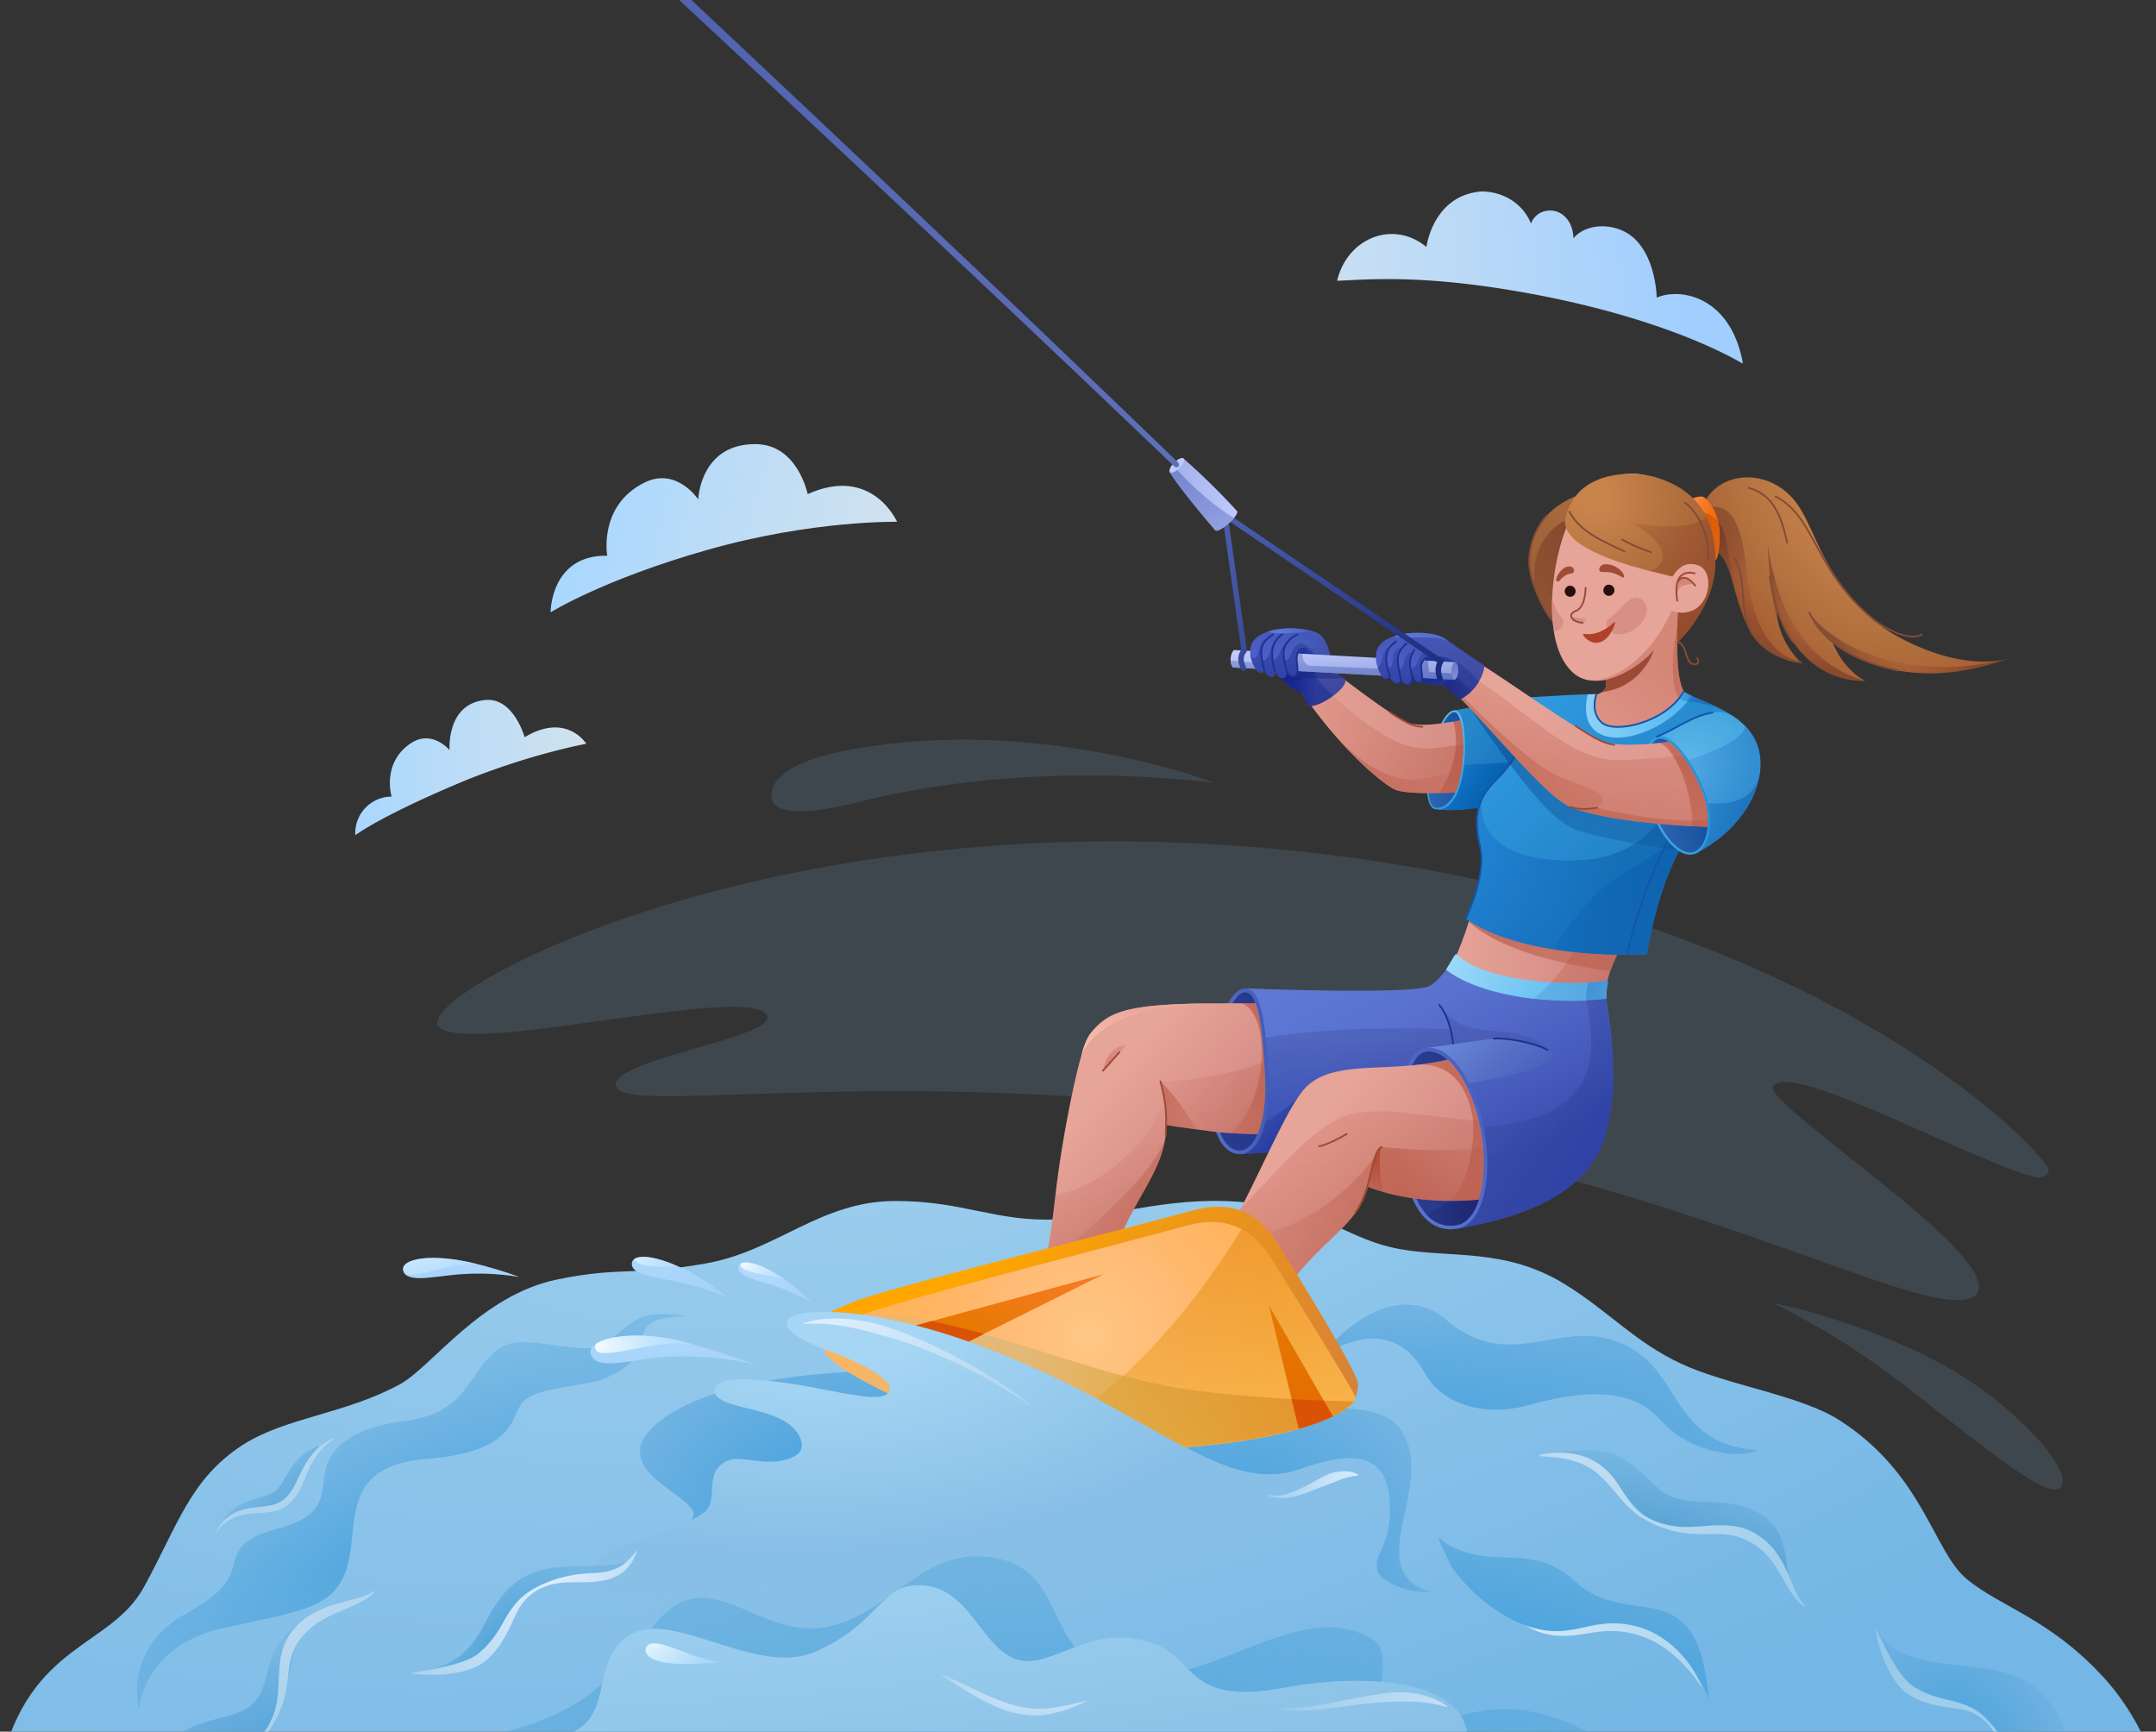 <svg xmlns="http://www.w3.org/2000/svg" width="528" height="424" fill="none"><rect width="100%" height="100%" fill="#333333" stroke="none"/><g clip-path="url(#a)"><path fill="#80BFE7" d="M107.18 250.9c-3.28-8.48 80.92-54.22 203.63-43.17 120.42 10.85 181 64.61 190.58 77.92 1.08 1.5-.8 3.12-2.97 2.59-14.86-3.65-59.86-28.63-64.25-22.3-2.42 4.7 59.95 43.69 49.24 51.54-12.25 7.11-73.66-31.34-179-45.01-88.6-11.52-149.97.4-153.43-6.22-3.3-6.52 39.28-12.13 36.88-17.53-3.68-8.37-76.82 10.73-80.68 2.19ZM297.11 191.65c-42.55-4.88-74.36 1.53-86.76 4.7-12.4 3.18-21.4 3.4-21.45-1.53 0-5.04 6.72-10.75 33.43-13.13 38.5-3.45 73.92 9.35 74.78 9.96Z" opacity=".15"/><path fill="url(#b)" d="M527.85 432.28H.18c7.13-29.99 26.9-28.8 35.05-43.64 8.3-15.12 11.3-26.46 24.12-34.78 10.52-6.82 25.13-7.56 38.63-14.94 7.72-4.21 19.76-21.8 38.5-25.64 15.58-3.19 18.7-.84 36.18-3.88 17.5-3.02 28.1-15.26 46.47-15.33 16.85-.07 24.88 5.25 39.97 4.48 15.08-.76 28.87-6.26 47.75-3.93 18.88 2.33 23.44 8.98 36.04 11.24 12.6 2.27 25.77-.41 40.46 8.66 10.72 6.64 17 14.07 28.29 19.36 11.28 5.29 29.3 7.73 38.92 13.92 20.61 13.27 22.88 32.1 31.16 38.9 8.29 6.81 20.16 9.6 33.28 23.83 6 6.46 10.2 14.33 12.85 21.75Z"/><path fill="url(#c)" d="M337.28 384.4a6.31 6.31 0 0 1 .64-4.02 23.7 23.7 0 0 0 2.48-10.87c0-14.4-9.33-14.24-21.97-9.8-13.96 4.88-26.56-4.76-48.25-16.41 12.42 2.02 26.6 3.45 38.46 2.31 28.02-2.68 32.84.86 35.5 6.37 6.4 13.17-10.68 32.88 6.23 37.79-3.94.63-12.43-2.08-13.09-5.36Z"/><path fill="url(#d)" d="M270.16 343.3c-16.94-2.77-30.6-6.64-30.6-6.64-9.1-.8-17.72-1.08-25.72-.93-9.54.19-18.2 1.01-25.73 2.36a95.95 95.95 0 0 0-13.02 3.19c-7.79 2.53-13.45 5.83-16.52 9.66-8.56 10.73 15.78 16.5 10.58 21.3-.21.19-.47.37-.79.57l58.84-25.18c.01 0 64.67 7.32 42.96-4.33Z"/><path fill="url(#e)" d="M168.62 322.35c-19.33-.18-3.77 9.25-22.09 15.75-7.45 1.74-17.32 2-19.2 6.23-2.02 2.84-1.7 11.27-22.83 12.9-21.14 1.62-16.52 15.6-19.39 26.06-2.87 10.44-10.71 11.03-30.39 15.33-19.66 4.29-20.7 19.84-20.7 19.84s-3.77-13.97 10.3-22.68c16.7-8.9 10.42-12.5 15.5-17.76 5.03-4.18 11.38-3.4 16.02-7.26 4.64-3.84 2.38-9.31 4.96-13.72 2.6-4.4 7.37-7.62 18.45-9.13 11.08-1.52 13.62-6.2 18.08-12.56 6.45-9.16 10.55-6.76 22.91-5.41 10.22 1.12 8.69-3.13 16.4-7.22 4.27-1.94 11.98-.37 11.98-.37Z"/><path fill="url(#f)" d="M378.3 188.33s-5.88 5.93-9.64 8.1c-2.42.63-4.6 1.07-6.54 1.35-6.38.97-10.06.44-10.06.44l1.02-5.95 3.1-18.1.02-.24c5.93-1.13 20.7-3.08 20.7-3.08l1.4 17.48Z"/><path fill="url(#g)" d="M370.05 186.67a12.2 12.2 0 0 1-2.76 3.4c-3.17 3.18-4.5 4.94-5.17 7.7-6.38.96-10.06.43-10.06.43l.44-10.27c9.63-1.04 17.4-1.19 17.55-1.26Z" opacity=".9"/><path fill="url(#h)" d="M394.35 237.8c-1.2 3.36-1.96 7.02-1.26 9.95.84 3.5-8.38 3.54-15.96 3-5.12-.36-9.48-.98-9.48-.98l-18.28-4.53s5.88-5.05 10.34-19.55l.23-.8c1.01-3.37 3.53-6.55 4.28-10.94l20.97 8.71 2.16.9 11.58 4.8s-2.76 4.37-4.58 9.45Z"/><path fill="url(#i)" d="M393.1 247.75c.83 3.5-8.38 3.54-15.96 3l-10.22-2.91c10.85-.73 18.43-13.95 21.84-21.33l10.17 1.87c.01-.01-7.61 11.98-5.83 19.37Z" opacity=".3"/><path fill="url(#j)" d="M398.94 228.37s-2.77 4.36-4.6 9.44c-10.17-1.42-26.65-4.78-34.63-12.13l.24-.8 27.4-1.32 11.58 4.8Z" opacity=".5"/><path fill="url(#k)" d="M393.77 240.34c-.34 2-.32 2.5-.4 4.23l-.53.29-1.21.65-9.64 5.3-14.28-3.05-10.9-2.33-2.7-8 2.16-3.57c.13-.21.4-.24.58-.07 4.28 4.16 14.16 6.2 23.03 6.76 3.33.21 6.52.22 9.2.05 1.7-.1 3.19-.28 4.4-.51.06-.02.1 0 .16.01.09.03.14.14.13.24Z"/><path fill="url(#l)" d="M393.64 240.08a20.9 20.9 0 0 0-.8 4.77l-1.21.66-9.64 5.29-14.28-3.05c4.73-.57 8.81-3.5 12.17-7.2 3.33.2 6.52.22 9.2.05 1.7-.11 3.19-.28 4.4-.52.06-.03.1-.01.16 0Z"/><path fill="url(#m)" d="M393.76 240.34c-.34 2-.32 2.5-.4 4.23l-1.73.94-3.1-.52c-.1-1.78 0-2.8.56-4.42a35.6 35.6 0 0 0 4.4-.51c.16-.02.3.12.27.28Z"/><path fill="url(#n)" d="M394.66 270.65c-1.42 11.4-5.77 24.81-37.67 30.2-.39-.53-1.52-3.1-2.88-6.38-3-7.24-7.17-17.94-7.17-17.94l-28.01 5.17-7.88.47-7.4.43.97-28.38.42-12.2s40.46 1.61 44.98-.57c2.04-1.01 4.12-4.04 4.12-4.04s5.67 5.31 21.31 7.15c7.84.76 12.3.5 15.12.3 1.93-.12 2.83-.3 2.83-.3l.6 4.07c.96 7.14 1.62 14.18.66 22.02Z"/><path fill="url(#o)" d="M349.1 256.65c6.76.77 10.65 8.6 10.65 8.6 16.3-2.8 23.53-5.72 18.93-8.35-4.6-2.62-12.9-2.6-12.9-2.6l-16.68 2.35Z"/><path fill="url(#p)" d="M394.64 270.64c-1.4 11.4-5.76 24.82-37.66 30.2-.39-.53-1.52-3.1-2.88-6.38l7.3-18.27c24.35-1.73 31.47-10.94 27.1-31.2 1.94-.13 4.84-.44 4.84-.44l.6 4.07c1.01 7.14 1.68 14.17.7 22.02Z"/><path fill="url(#q)" d="M378.67 256.9c-4.33-2.11-10.44-2.8-12.89-2.6-2.18.19-11.97 1.66-16.18 2.22-1.47.2-1.86.55-2.95 1.56l-.69.65-1.47 2.96-1.76 2.2-27.45 15.84-4.25 2.45-7.4.43.34-4.55 1.69-23.1c9.35-2.15 25.4-3.7 49.44-3-.34-2.42-2.13-5.19-2.19-5.3.14.03 3.15 3.86 6.45 4.77 6.38 1.74 15.29.4 19.31 5.47Z"/><path fill="url(#r)" d="m321.52 264.77-6.22 14.96-4.25 2.45-7.4.44.33-4.56c4.8-2.4 12.97-7.1 17.54-13.29Z"/><path fill="url(#s)" d="M307.96 277.72c-1.13 2.6-2.7 4.05-4.43 4-1.94-.06-3.63-1.54-4.74-4.44-1.05-2.7-1.6-6.62-1.43-11.78.03-.7.06-1.42.12-2.12.47-7.01 2.16-14 4.33-17.72.94-1.6 1.96-2.6 3.02-2.73 1.1-.13 1.96.85 2.66 2.75 1.06 2.9 1.7 7.97 2.11 14.38l.22 4.02c.26 5.82-.5 10.55-1.86 13.64Z"/><path fill="url(#t)" d="M305.01 242.93c1 0 1.82.98 2.46 2.77 1.06 2.9 1.7 7.96 2.11 14.37.09 1.3.16 2.64.23 4.03.26 5.8-.5 10.53-1.85 13.62-1.12 2.55-2.64 4-4.32 4h-.1c-1.94-.06-3.63-1.53-4.74-4.44-1.05-2.69-1.6-6.62-1.43-11.78.03-.7.06-1.41.12-2.12.47-7 2.16-14 4.33-17.71.94-1.61 1.96-2.61 3.02-2.74h.17Zm0-.9c-.1 0-.2 0-.3.02-1.3.15-2.54 1.22-3.67 3.17-2.21 3.8-3.96 10.91-4.45 18.1-.05.7-.08 1.4-.11 2.15-.17 5.07.33 9.16 1.5 12.14 1.21 3.14 3.18 4.92 5.55 5h.12c1.92 0 3.64-1.43 4.9-4h.01l.24-.54c1.5-3.42 2.18-8.39 1.92-14.01-.06-1.25-.13-2.58-.23-4.04-.44-7.1-1.16-11.88-2.17-14.63-.3-.84-1.23-3.35-3.31-3.35Z"/><path fill="url(#u)" d="M362.48 292.6c-.1.4-.21.76-.32 1.13-1.1 3.49-2.94 5.8-5.33 6.24a7.73 7.73 0 0 1-7.52-2.65c-.88-.99-1.7-2.23-2.4-3.8a33.69 33.69 0 0 1-2.33-7.93 63.62 63.62 0 0 1-.92-13.17c.16-4.6.86-8.8 2.12-11.57.86-1.88 1.97-3.1 3.35-3.36 1.76-.32 3.6.42 5.35 2 3.15 2.83 6 8.3 7.6 15a50.52 50.52 0 0 1 1.06 6.45c.43 4.4.17 8.44-.66 11.66Z"/><path fill="url(#v)" d="M349.95 257.42c1.51 0 3.06.74 4.55 2.07 3.14 2.82 6 8.3 7.59 15a50.52 50.52 0 0 1 1.06 6.45c.48 4.92.09 9.41-.99 12.8-1.1 3.49-2.94 5.8-5.33 6.24-.53.1-1.08.15-1.6.15-3.24 0-6.19-1.92-8.33-6.6a33.69 33.69 0 0 1-2.32-7.93 63.77 63.77 0 0 1-.92-13.17c.16-4.6.86-8.8 2.12-11.58.86-1.88 1.98-3.1 3.35-3.35.27-.07.56-.08.82-.08Zm0-.9c-.33 0-.66.03-.98.08-1.62.3-2.96 1.6-4 3.86-1.24 2.72-2.03 6.96-2.2 11.91a63.08 63.08 0 0 0 .93 13.35 34.95 34.95 0 0 0 2.4 8.15c1.47 3.26 4.26 7.13 9.12 7.13.58 0 1.16-.06 1.76-.17 2.65-.48 4.79-2.92 6.03-6.86 1.14-3.58 1.5-8.23 1.02-13.16a47.85 47.85 0 0 0-1.08-6.56c-1.6-6.8-4.47-12.43-7.87-15.46-1.69-1.5-3.4-2.27-5.13-2.27Z"/><path fill="url(#w)" d="M362.5 292.6c-.1.4-.22.76-.33 1.12-1.1 3.5-2.94 5.81-5.33 6.24a7.73 7.73 0 0 1-7.52-2.65c1.75-.74 3.62-1.8 5.45-3.28l7.72-1.43Z"/><path fill="url(#x)" d="m307.96 277.72-1.19-.03c-.29 0-.57-.01-.86-.03l-1.53-.06-1.56-.06-1.37-.09-.81-.04-1.12-.09c-.24 0-.5-.04-.73-.05-1.27-.1-5.41-.7-5.85-.75a83.97 83.97 0 0 1-3.6-.5c-.42-.04-.84-.11-1.26-.17l-2.4-.38c-.02.54-.05 1.05-.1 1.57v.02c-.85 10.56-9.08 17.64-12.91 30.68-2.96 10.05-17.1 1.76-16.84 1.26 1.02-3.28 1.84-9.37 2.64-16.37 1.36-11.84 4.13-26.33 6.4-34.41v-.01c.63-2.33 1.38-4.13 2.2-5.17 4.52-5.68 9.53-7.23 31.31-7.37h.06l3.36-.02h2.1l3.57.02c1.07 2.9 1.71 7.96 2.11 14.37.09 1.3.16 2.64.23 4.03.26 5.83-.49 10.56-1.85 13.65Z"/><path fill="url(#y)" d="M270.1 262.17c1.01-5.07 4.02-6.23 5.71-6.23-3.37 3.8-5.72 6.23-5.72 6.23Z" opacity=".3"/><path fill="url(#z)" d="m307.97 277.72-1.2-.03c-.29 0-.57-.01-.86-.03l-1.53-.05-1.56-.07-1.37-.09-.81-.04a1007.21 1007.21 0 0 1-9.39-1.1c-.63-.1-1.27-.18-1.91-.27l-1.26-.19-2.4-.38c0-.87-.02-1.75-.08-2.63v-.03c-.05-.93-.16-1.87-.3-2.82l-.02-.07a41.52 41.52 0 0 0-1.12-5.1l-.01-.06c5.05 0 8.61-.5 13.3-1.4 4.39-.8 8.5-1.94 12.12-3.3.09 1.29.16 2.64.23 4.02.28 5.83-.48 10.55-1.83 13.64Z" opacity=".3"/><path fill="url(#A)" d="M298.4 245.66c-8.77.16-28.13 1.24-33.53 12.54.65-2.33 1.39-4.12 2.21-5.16 4.52-5.68 9.53-7.24 31.32-7.38Z"/><path fill="url(#B)" d="M285.6 277.05c-.85 10.59-9.1 17.65-12.92 30.69-1.3 4.41-4.76 5.3-8.2 4.85-4.39-.57-8.77-3.31-8.63-3.6 1.02-3.27 1.85-9.36 2.65-16.36 13.69-2.46 26.92-17.81 26.38-24.97.6 3.33.76 6.6.72 9.38Z" opacity=".3"/><path fill="url(#C)" d="M285.6 277.05c-.85 10.57-9.09 17.65-12.92 30.68-1.3 4.42-4.75 5.3-8.2 4.85-2.99-1.97-6-4.19-5.61-4.85.75-1.25 26.04-20.63 26.74-30.68Z" opacity=".3"/><path fill="url(#D)" d="M127.2 312.7s-6.28-1.24-13.68-.73c-5.7.2-14.13 2.62-14.79-.93-.53-2.85 6.97-4.32 17.9-1.6 2.56.63 7.66 2.08 10.56 3.26Z"/><path fill="url(#E)" d="M116.61 309.46c-9.16.17-16.67 4.64-17.9 1.6-.54-2.89 6.97-4.33 17.9-1.6Z"/><path fill="url(#F)" d="M357.64 190.18a17.67 17.67 0 0 1-1.24 3.88c-1.49 3.17-3.51 3.94-4.88 3.65-.86-.18-1.39-1.49-1.58-3.5-.21-2.27 0-5.42.72-8.84a30.92 30.92 0 0 1 2.95-8.52c.95-1.68 1.95-2.62 2.77-2.44.46.1.86.76 1.18 1.8.9 2.98 1.09 9.17.08 13.97Z"/><path fill="url(#G)" d="M356.2 174.37c.07 0 .14 0 .2.02 1.81.38 2.58 9.35 1.24 15.78-1.22 5.83-3.76 7.6-5.58 7.6-.2 0-.38-.02-.55-.06-1.81-.38-2.2-5.9-.83-12.35 1.3-6.21 3.72-11 5.52-11Zm0-.45c-2.35 0-4.78 5.7-5.96 11.33-1.23 5.86-1.23 12.37 1.2 12.88.2.04.48.08.7.08 1.18.1 4.4-.59 5.95-7.97 1.2-5.75.88-15.79-1.58-16.3l-.31-.02Z"/><path fill="url(#H)" d="M134.84 149.93s12.97-8.1 38.59-15.34c25.62-7.26 46.26-6.82 46.26-6.82s-6.06-13.89-21.89-6.79c0 0-2.43-12.06-12.57-12.23-13.79-.23-14.24 13.53-14.24 13.53s-5.25-8-13.13-4.13c-11.37 5.6-9.15 17.92-9.15 17.92-13.9-.23-13.87 13.86-13.87 13.86Z"/><path fill="url(#I)" d="M87.01 204.5s6.47-4.93 27.51-13.63c16.1-6.42 29.06-8.75 29.06-8.75s-4.8-7.81-15.1-1.61c0 0-2.71-9.85-9.72-9.1-9.52.97-8.66 12.25-8.66 12.25s-4.26-5.06-9.38-1.74c-7.36 4.83-4.81 13.13-4.81 13.13a8.95 8.95 0 0 0-8.9 9.44Z"/><path fill="url(#J)" d="M327.46 68.74c6.95-.2 21.16-1.9 49.66 3.6 33.86 6.58 49.63 16.74 49.6 16.67a.97.97 0 0 0 .06-.35c-3.08-16.18-15.34-18.28-21.06-15.78 0 0-.13-13.95-9.67-16.9-5.06-1.55-9.2.34-10.72 2.4l-.02-.48c-.25-3.96-2.94-6.54-5.97-6.34a4.84 4.84 0 0 0-4.4 3.18c-2.16-5.29-7.3-7.9-12.19-7.86-11.84.96-13.42 13.58-13.42 13.58-8.3-6.77-19.44-2.05-21.87 8.28Z"/><path fill="url(#K)" d="M349.05 336.39c-3.33-6.14-10.96-13.79-25.8-3.93 5.42-7.26 19.27-19.27 31.1-9.16 14.8 12.65 27.05.31 40.77 4.86 17.63 5.84 12.54 25.19 35.28 26.97-4.98 2.24-16.98.34-23.75-7.45-6.76-7.78-18.37-7.5-31.6-3.79-13.25 3.72-22.66-1.34-26-7.5Z"/><path fill="url(#L)" d="M75.47 396.31c-4.45 6.29-4.26 16.42-7.49 22.3-3.23 5.87-4.65 9.71-13.14 13.57l-.45.21H36.61c8.66-13.18 17.77-10.03 24.12-14.28 7.27-4.84 1.59-14.9 14.74-21.8Z"/><path fill="url(#M)" d="M91.76 389.73a9.87 9.87 0 0 1-1.96 1.68c-.73.49-1.47.91-2.24 1.27l-1.15.55c-.37.18-.76.34-1.17.5l-2.3.97a34.37 34.37 0 0 0-4.33 2.15 18.71 18.71 0 0 0-3.64 2.86l-.8.83c-.23.3-.5.59-.7.88a12.1 12.1 0 0 0-2.02 4.01c-.22.74-.38 1.5-.53 2.3-.27 1.58-.38 3.23-.67 4.94-.06.42-.14.86-.23 1.28-.08.44-.15.86-.28 1.26a24.5 24.5 0 0 1-.74 2.5c-.14.4-.3.81-.46 1.22-.08.21-.18.38-.26.59l-.27.59-.28.56-.3.56c-.22.38-.44.73-.65 1.12l-.34.55-.33.53-.37.53-.36.54-.38.5c-.12.16-.23.35-.37.5l-.41.51-.45.5a25.95 25.95 0 0 1-3.96 3.28c-1.32.92-2.68 1.78-3.98 2.63h-4.18c.9-.68 1.89-1.26 2.85-1.76 1.51-.8 3.08-1.4 4.57-2.12 1.47-.72 2.91-1.52 4.1-2.64l.43-.43c.14-.14.27-.31.41-.47.27-.3.5-.64.74-.96.24-.33.46-.7.69-1.02.2-.36.42-.71.61-1.07.77-1.46 1.32-3 1.64-4.6.33-1.6.45-3.2.53-4.85.06-1.64.13-3.32.3-5.06.1-.87.23-1.74.45-2.64.23-.88.5-1.76.89-2.6.18-.43.4-.83.63-1.24.23-.38.48-.8.76-1.15.27-.38.56-.71.86-1.08l.92-1a17.92 17.92 0 0 1 4.4-3.1 28.52 28.52 0 0 1 4.84-1.86c.82-.24 1.64-.45 2.45-.67l1.22-.33c.4-.1.81-.2 1.19-.32 1.58-.46 3.12-1 4.5-1.9l.18.2v-.02h-.05Z"/><path fill="url(#N)" d="M379.93 355.82c16.38-2.58 18.53 1.73 25.78 8.26 7.23 6.54 14.58 1.04 24.9 6.33 9.18 4.71 5.61 16.05 8.72 19.83 0 0-5.29-11.23-8.91-13.01-5.68-2.64-20.08-1.63-24.68-4.11-4.6-2.49-5.6-5.1-11.77-11.46-6.15-6.38-14.04-5.84-14.04-5.84Z"/><path fill="url(#O)" d="M377.12 356.21c1.65-.35 3.34-.5 5.06-.5a19 19 0 0 1 5.15.73l.63.2.62.23c.42.15.8.37 1.21.55.79.42 1.56.87 2.27 1.41.36.27.68.56 1.03.85.17.14.31.3.48.44l.24.24.22.24c.62.63 1.15 1.3 1.65 2 1.03 1.4 1.86 2.84 2.8 4.2a15.04 15.04 0 0 0 3.26 3.65c.63.52 1.35.91 2.08 1.3.36.19.74.35 1.12.54.38.15.74.32 1.16.44.4.14.78.29 1.17.38.2.06.41.12.6.16l.6.14c.41.1.82.15 1.21.22.4.05.8.12 1.22.16 3.25.3 6.49-.23 9.93-.31.86-.02 1.73-.02 2.61.06.88.06 1.78.2 2.66.41 1.77.4 3.44 1.23 4.9 2.26a16.95 16.95 0 0 1 3.84 3.72 22.14 22.14 0 0 1 2.63 4.52c.36.77.68 1.54 1 2.33l.48 1.15c.15.39.32.75.5 1.15.69 1.5 1.44 2.94 2.6 4.18l-.16.17c-.72-.5-1.33-1.08-1.9-1.73a16.89 16.89 0 0 1-1.53-2.08c-.24-.35-.46-.71-.67-1.08-.22-.35-.42-.73-.63-1.1l-1.23-2.17c-.42-.7-.85-1.38-1.3-2.06a21.4 21.4 0 0 0-3.1-3.59 16.33 16.33 0 0 0-6-3.36 18.85 18.85 0 0 0-4.66-.62c-1.63-.04-3.32.04-5-.01-.43-.02-.86-.05-1.28-.05a33.42 33.42 0 0 1-3.85-.5c-1.69-.34-3.31-.89-4.9-1.55-.19-.07-.38-.16-.58-.26l-.59-.27-.57-.28c-.2-.08-.38-.18-.57-.28l-.56-.3c-.2-.1-.38-.19-.56-.32l-.55-.33a22.79 22.79 0 0 1-4.32-3.82c-1.15-1.27-2.2-2.57-3.27-3.8a40.66 40.66 0 0 0-2.07-2.19l-.44-.4c-.3-.26-.57-.52-.89-.76-.62-.5-1.27-.93-1.96-1.32-.35-.18-.67-.38-1.05-.55l-.53-.25-.56-.21a21.41 21.41 0 0 0-4.68-1.18 51.67 51.67 0 0 0-4.95-.45v-.35h-.02Z"/><path fill="url(#P)" d="M185.43 334.28c-.27-.09-8.5-2.39-19.97-2.18-8.98.13-19.53 4.2-20.8-.66-.24-.9.27-1.72 1.32-2.42 3.47-2.25 12.96-3.09 23.72.15 4 1.2 6.48 1.85 15.73 5.1Z"/><path fill="url(#Q)" d="M169.7 329.15c-.34.05-.87 0-1.6-.1-8.43-1.24-24.33 5.73-22.12-.04 3.45-2.26 12.96-3.1 23.72.14Z"/><path fill="url(#R)" d="M53.93 372.98c4.26-6.71 11.37-5.7 13.81-8.16 2.44-2.45 3.67-8.3 10.45-10.92-3.12 3.74-7.02 14.49-10.47 15.1-3.78.7-13.54 2.59-13.8 3.98Z"/><path fill="url(#S)" d="M52.95 374.98c.18-.37.4-.75.63-1.1.22-.35.5-.69.75-1.03l.44-.5.46-.45c.34-.28.67-.57 1.03-.8a10 10 0 0 1 2.4-1.19c.4-.15.84-.26 1.27-.38a14.74 14.74 0 0 1 2.53-.43l1.23-.14c.81-.1 1.6-.17 2.3-.32a9.23 9.23 0 0 0 2.04-.6c.3-.15.6-.3.86-.47.14-.1.28-.17.4-.28l.2-.15.2-.17c.53-.45 1-1 1.43-1.59.43-.57.8-1.22 1.16-1.9.72-1.38 1.35-2.9 2.2-4.41.2-.37.43-.74.64-1.1a17.52 17.52 0 0 1 2.45-3.04c.62-.6 1.3-1.15 2-1.61a14 14 0 0 1 2.25-1.18l.1.14c-.68.46-1.35.94-1.96 1.47-.62.54-1.2 1.13-1.71 1.76a18.09 18.09 0 0 0-2.57 4.15c-.69 1.49-1.26 3.03-1.99 4.52-.7 1.5-1.62 2.91-2.9 4.02a8.48 8.48 0 0 1-2.1 1.35c-.76.33-1.59.53-2.4.66-1.63.25-3.28.25-4.9.42-.82.08-1.63.2-2.41.42a10.42 10.42 0 0 0-5.9 4.1l-.13-.17Z"/><path fill="#80BFE7" d="M487.85 342.07c11.48 8.97 18.94 18.56 16.97 21.9-1.98 3.23-12.58-4.91-17.44-8.53-19.5-14.5-28.73-24.15-52.9-36.29.82-.05 33.04 6.88 53.37 22.92Z" opacity=".15"/><path fill="url(#T)" d="M357.64 190.18a17.62 17.62 0 0 1-1.25 3.88c-1.38.07-2.7.11-3.94.13l-2.52.03c-3.86-.02-6.74-.28-8.12-.8-3.85-1.69-15.4-11.76-25.58-27.7l1.98-.68 6.4-2.23s16.1 12.66 20.27 14.18c1.71.62 4.8.62 8.63.06.9-.14 1.67-.26 2.4-.35.58-.09 1.13-.19 1.71-.3.42 1.42.68 3.48.72 5.77.05 2.58-.17 5.45-.7 8Z"/><path fill="url(#U)" d="m449.5 157.84-.68-.47c2.94 7.12 7.98 9.35 7.98 9.35-6.25.13-16.32-2.65-21.6-17.45a14.9 14.9 0 0 0 .91 5.3l.11.31.17.45.16.38.16.37a20.86 20.86 0 0 0 4.37 6.17c-10.8-1.81-13.3-8.57-15.15-14.2-1.78-5.4-2.43-10.76-5.34-12.89a5.26 5.26 0 0 0-3.51-.95c-6.13.3-.37-9.67-.37-9.67 3.38-9.44 16.44-10.39 23.15-1.5 3.23 4.3 5.3 11.66 9.7 18.14 4.05 5.95 8.96 11.14 14.34 14.2 14.03 7.95 23.82 6.8 26.78 6.17h.03l.78-.2c-18.25 6.54-32.67 3.09-42-3.5Z"/><path fill="url(#V)" d="M456.79 166.7c-6.25.13-16.32-2.64-21.6-17.44-.02 2.05.4 3.94 1.03 5.6-3.08-8-3.26-21.2-3.26-21.2 2.73 18.2 10.82 29.34 23.83 33.05Z" opacity=".42"/><path fill="url(#W)" d="M491.5 161.32c-18.26 6.56-32.68 3.1-42.02-3.49a22.28 22.28 0 0 1-6.35-7.83c7.61 10.37 27.16 16.54 47.55 11.53h.03c.27-.06.53-.12.78-.2Z" opacity=".42"/><path fill="url(#X)" d="M441.1 162.23c-10.8-1.8-13.3-8.57-15.15-14.2-1.78-5.4-2.44-10.75-5.35-12.88l-.49-4.09-.82-6.98c2.9 0 6.84.57 8.3 14.61 1.18 11.14 4.48 21.33 13.17 23.22.22.21.35.32.33.32Z" opacity=".42"/><path fill="url(#Y)" d="M425.94 148.03c-1.77-5.4-2.43-10.76-5.34-12.89l-.49-4.08.6-3.45c3.33 4.36 1.88 9.9 5.23 20.42Z" opacity=".42"/><path fill="url(#Z)" d="M416.24 132.13c-1.9-4.04-3.64-9-3.64-9 1.51-1.19 3.98-1.99 4.83-1.3.42.34 2.4 2.08 3.3 5.77.5 2.09.66 4.8-.01 8.22-.66 3.26-2.65.22-4.48-3.7Z"/><path fill="url(#aa)" d="m416.24 132.12-.95-6.9c1.86-.15 4.2.95 5.42 2.36.5 2.1.66 4.8-.01 8.22-.64 3.29-2.63.24-4.46-3.69Z"/><path fill="#E7A498" d="m413.94 170.98-2.37.2v.01c-1.57 2.88-3.67 4.59-5.99 6.57-8.11 6.93-14.42 9.07-19.7 2.37-1.25-1.59-2.03-3.83-2.12-6.8l-.35-2.43-.06-.5c.08-.02.16-.05.25-.05 3.21.21 6.93.4 8.74-.9.56-.4.92-.95 1.03-1.7l.02-.37-.02-.42-.01-.4v-.1c0-.06 0-.1-.02-.15l-.01-.14v-.05l-.01-.13v-.09l-.03-.35v-.01a55.96 55.96 0 0 0-.09-.78l-.02-.24c-.05-.23-.07-.44-.13-.65l-.01-.03v-.01a13 13 0 0 0-.81-2.5s14.54-25.29 18.37-21.57l.04.04c.52.52.83 1.59.87 3.32-.15 1.6-.28 3.48-.38 5.56l-.02.6-.02.07-.03.62v.04c-1.03 16.12.76 19.8 2.88 20.97Z"/><path fill="url(#ab)" d="M409.5 151.51s-14.13 5.78-23.14 4.3c-2.65-.43-4.86-1.5-6.12-3.53-1.57-2.54-3.2-5.13-4.34-7.85-1.2-2.9-1.86-5.94-1.33-9.22 1.05-6.62 5.53-12.19 13.58-14.47l21.8 8.29c5.03 2.94-.44 22.48-.44 22.48Z"/><path fill="url(#ac)" d="m389.93 125.3-3.57 30.52c-2.65-.44-4.86-1.5-6.12-3.54-1.57-2.53-3.2-5.13-4.34-7.85-1.31-9.1 2.8-15.24 8.72-17.6l5.31-1.53Z" opacity=".42"/><path stroke="#824B35" stroke-linecap="round" stroke-miterlimit="10" stroke-width=".43" d="M378.88 126.18c-3.25 3.4-5.11 9.27-4.1 13.88.53 2.47 1.53 6 4.29 10.47 1.4 2.38 4.72 4.43 4.72 4.43"/><path fill="#E7A498" d="m415.5 138.3-.2.68a84.48 84.48 0 0 1-3.68 9.83c-.18.38-.55.69-.73 1.07v.47a35.84 35.84 0 0 1-4.9 7.72c-3.4 4.07-7.28 6.87-11.56 8.1-.35.1-.7.2-1.05.27a12.08 12.08 0 0 1-4.57.07c-2.32-.48-3.97-1.84-5.37-3.87-1.45-2.1-2.4-4.88-2.9-8a40.13 40.13 0 0 1-.44-7.46c.25-9.82 3.4-20.58 7.58-25.22 13.09-14.73 32.05.4 27.81 16.34Z"/><path fill="url(#ad)" d="m413.94 170.98-2.37.2c-1.58 2.87-3.67 4.6-5.99 7.6l-17.86 13.97c-1.24-2.6-3.87-16.47-3.96-19.44l-.35-2.43-.06-.5c.08-.01.16-.04.25-.04 3.21.2 6.93.4 8.74-.9.56-.4.92-.95 1.03-1.7l.02-.38-.02-.42-.01-.39v-.11c-1.76.3-3.26.32-4.53.05 1.19.21 2.74.06 4.51-.52 5.01-1.62 11.7-6.67 16.1-16.53l.52-1.2c.28.12.7.28 1.19.42l.49.15c1.47.36 3.35.53 4.47-.43l.04-.02a5.7 5.7 0 0 1-2.42 1.39 6.7 6.7 0 0 1-2.58.2h-.06s-.17-.04-.17-.02c-.04 1-.08 1.96-.1 2.86-.04 1.78-.04 3.38-.04 4.81-.01 9.66 1.43 12.43 3.16 13.38Z" opacity=".3"/><path fill="#CE8079" d="M393.39 152.57c-.32 2.7 4.03 4.35 8.03.55 1.84-1.69 2.49-4.08 1.16-5.84-1.08-1.29-2.65-1.75-5.29 1.18-2.49 3.11-3.62 2.61-3.9 4.11Z" opacity=".6"/><path fill="url(#ae)" d="m417.87 126.47-.01-.01c-3-5.92-8.48-8.52-13-9.78-7.08-1.64-18.54-.63-21.3 9.47-.12.45-.21.93-.3 1.42-.25 7.5 18.84 11.82 26.35 13.6.08-.08.24-.25.4-.46l.75 7.81.12 1.25v.03l.02.21v.02l.01.02v.04c-.01.09-.03.34-.04.7v.53c-.06 2.09-.09 6.04-.09 6.04.1-.1 7.58-6.98 9.07-16.57l.04-.28a22.47 22.47 0 0 0 .21-2.99c.08-4.6-.79-8.21-2.21-11.05h-.02Z"/><path fill="#A14B35" d="M396.84 139.62c-1.37-1.43-5.19-2.41-5.2-.02.48 1.17 1.83-.54 5.57 1.7.75.5.75-.67-.37-1.68Z"/><path fill="url(#af)" d="M420.1 137.2c-.06.92-.06 2.07-.18 2.92 0 .13-.02.26-.05.4l-.04.28c-1.48 9.58-8.97 16.46-9.06 16.56-.06-1.75 0-4.42.08-6.04v-.54l.04-.68v-.14l.09-.02v-.1s0-.04-.03-.1v-.04c-.05-.2-.12-.63-.21-1.19-.42-2.35-.97-7.63-1.15-7.35-.42-.11-2.63-.62-5.57-1.51 2.09-.07 4.66-2.96 2.13-6.36-2.3-3.08-6.15-5.13-6.3-5.22.3.06 13.78 2.56 18-1.6.03-.04 2.42 4.5 2.23 10.72l.01.02Z" opacity=".42"/><path fill="#A14B35" d="M385.27 139.09c-.35-.44-.96-.5-1.7-.28-1.7.74-2.77 2.93-2.37 3.42.74.79 1.08-1.43 3.46-1.77.75-.1 1.11-.75.61-1.37Z"/><path stroke="#824B35" stroke-linecap="round" stroke-miterlimit="10" stroke-width=".43" d="M412.6 123.03c3.99 3.01 6.21 9.2 5.64 14.18"/><path fill="#290C0F" d="M394.27 145.88a1.37 1.37 0 0 1-.46-2.71 1.37 1.37 0 0 1 .46 2.7Z"/><path fill="#AF412B" d="M395.5 152.72c.13-.28-.09-.5-.34-.25-2.18 2.03-4.42 2.79-5.93 2.81-.53.02-.97-.02-1.3-.06-.32-.05-.25.28-.06.54.83 1.05 2.14 1.81 3.54 1.6 1.44-.21 3.16-1.73 4.1-4.64Z"/><path stroke="#824B35" stroke-linecap="round" stroke-miterlimit="10" stroke-width=".43" d="M384.36 125.3c2.58 4.83 7.53 6.92 13.44 9.69M397.22 132.1a41.62 41.62 0 0 0 7.13 3.1"/><path fill="#E7A498" d="M416.14 148.37a5.7 5.7 0 0 1-2.42 1.4 6.7 6.7 0 0 1-2.59.19h-.06c-.08 0-.15-.02-.22-.03-.25-.04-.52-.08-.78-.15-.21-.04-.42-.1-.62-.16l-.04-.17-1.3-4.7h-.01s.74-2.97 2.53-4.95a.19.19 0 0 1 .04-.05c1.15-1.25 2.71-2.06 4.8-1.45l.02.02a6 6 0 0 1 .6.2c3.01 1.25 3.04 7 .05 9.85Z"/><path fill="url(#ag)" d="M414.79 143.09c-1.9-2.1-3.7-2.4-4.2.81 0 1.04.07 1.74.07 1.74s.24-1.7 1.38-2.17c1.58-.66 2.75-.38 2.75-.38Z" opacity=".3"/><path stroke="#9B4B35" stroke-linecap="round" stroke-linejoin="round" stroke-width=".43" d="M415.03 140.4s-5.69-1.9-4.26 6.7"/><path stroke="#9B4B35" stroke-linecap="round" stroke-linejoin="round" stroke-width=".43" d="M415.17 143.41s-2.44-3.5-4.22-1.1"/><path fill="#9B4B35" d="M405.02 159.2c-1 3.08-4.72 9.33-12.71 10.25.56-.41.92-.96 1.05-1.7l.01-.38-.01-.42-.02-.4c0-.08.06-.04.05-.12 3.5-.84 8.36-3.45 11.63-7.24Z"/><path fill="url(#ah)" d="M388.45 151.13c-1.21.62-3.48.09-3.76-.43 0 0 .4 1.37 2.63 1.7.04.2 1.43-.09 1.13-1.27Z"/><path stroke="#9B4B35" stroke-linecap="round" stroke-linejoin="round" stroke-width=".43" d="M388.3 143.93s.09 4.26-2.08 5.53c-2.54.82-1.5 2.87 1.39 3.03"/><path fill="#290C0F" d="M384.76 146.11a1.36 1.36 0 0 1-.46-2.68 1.36 1.36 0 0 1 .46 2.68Z"/><path stroke="#824B35" stroke-linecap="round" stroke-miterlimit="10" stroke-width=".43" d="M410.82 157.24c2.01.43 1.85 3.22 2.87 4.7.98 1.4 3.05.56 1.93-.83M434.84 121.57c9.97 5 9.56 18.99 24.89 30.79 7.78 5.33 10.94 2.98 10.94 2.98M424.8 136.7c3.28 5.08.68 13.08 4.6 18.88 3.91 5.81 11.62 6.65 11.62 6.65M433.4 141.16c.98 6.52 2.98 12.75 5.87 16.19M443.13 150c3.32 7.55 11.82 12.22 21.8 14.17M428.25 119.47c5.7 1.54 7.96 6.35 9.4 13.42"/><path fill="#CE8079" d="M382.76 152.72c-.22 1.06-1.08 1.74-2.2 1.86a42.1 42.1 0 0 1-.46-7.63l.23.5c1.4 3.82 2.67 3.71 2.43 5.27Z" opacity=".6"/><path fill="url(#ai)" d="m413.94 170.99-2.38.2c-1.34-1.02-3.02-5.73-.74-18.38-.04 1.78-.04 3.38-.04 4.8-.01 9.66 1.43 12.4 3.16 13.38Z" opacity=".3"/><path stroke="#9B4B35" stroke-linecap="round" stroke-linejoin="round" stroke-width=".43" d="M340.4 174.42c4.82 3.19 5.91 3.37 7.91 3.55"/><path fill="url(#aj)" d="M362.17 293.73c-2.2.2-4.7.33-7.4.3h-.57c-.6-.01-1.2-.02-1.8-.05l-.99-.06c-.35-.01-.68-.04-1.03-.07a17.5 17.5 0 0 1-.85-.07c-.13-.01-.24-.03-.37-.03l-.85-.08-.9-.1-.47-.06h-.03l-.14-.01a40.63 40.63 0 0 1-2.75-.42l-1.04-.2c-.25-.04-.49-.1-.74-.15l-.56-.13-.9-.2-1.09-.29a.2.2 0 0 1-.08-.03 44.85 44.85 0 0 1-2.46-.73l-.17-.05-.43-.14-.46-.17c-.35-.13-.72-.25-1.07-.4-.05.22-.12.41-.18.61l-.15.45-.23.62v.02l-.25.62-.22.52c-.18.4-.37.79-.56 1.15l-.2.37a15.47 15.47 0 0 1-.86 1.41l-.09.11c-.11.17-.22.34-.35.5l-.2.28-.36.47-.25.31-.43.52a36.8 36.8 0 0 1-1.29 1.44c-.05.07-.13.14-.2.21-.19.2-.37.41-.58.6-4.2 4.27-9.86 8.8-16.27 18.33-3.1 4.61-9.44 7.45-14.96 8.19a19.5 19.5 0 0 1-4.3.14c-4.88-.44-7.71-3.14-4.19-8.42a16.48 16.48 0 0 1 1.75-2.22c4.82-5.44 9.3-13.25 13.35-21.16l.76-1.49c6.17-12.21 11.33-24.33 15.22-28.1 5.53-5.37 14.86-4.2 25.87-5.22l.98-.1.07-.02a64.6 64.6 0 0 0 7.65-1.25c3.14 2.82 6 8.3 7.59 15a50.5 50.5 0 0 1 1.06 6.45c.42 4.93.03 9.41-1.03 12.8Z"/><path fill="url(#ak)" d="M362.16 293.73c-2.2.2-4.7.33-7.4.3h-.57c-.6-.01-1.2-.02-1.8-.05l-.99-.04-1.03-.07a17.5 17.5 0 0 1-.86-.07c-.12-.02-.23-.03-.36-.03l-.85-.09-.9-.1c-.15 0-.32-.04-.47-.05h-.03l-.14-.01a40.64 40.64 0 0 1-2.76-.44 21.1 21.1 0 0 1-1.77-.35l-.56-.13-.9-.2-1.09-.29a44.15 44.15 0 0 1-2.55-.76l-.16-.05c-.16-.04-.3-.1-.43-.14l-.47-.17c-.34-.13-.7-.25-1.06-.4l-.18.61c-.04.16-.1.3-.15.45l-.23.62v.02l-.25.62-.22.52c-.19.4-.37.79-.56 1.15l-.2.37a15.07 15.07 0 0 1-.87 1.41l-.08.11c-.11.17-.22.34-.35.5l-.2.28-.36.47-.25.31-.43.52-.07.08c-.4.47-.8.92-1.22 1.37l-.2.2c-.2.2-.37.41-.58.6-4.2 4.27-9.86 8.8-16.27 18.33-3.1 4.61-9.44 7.45-14.96 8.19-1.53.21-2.98.25-4.3.14l-4.2-8.42c.27-.4.58-.82.93-1.25.25-.32.53-.64.83-.96 4.82-5.44 9.3-13.26 13.35-21.17 9.58-9.55 16.06-17.93 24.3-21.97 3.14-1.52 9.17-1.9 15.42-1.27 5.45.54 11.79 1.48 18.43 2.07a50.5 50.5 0 0 1 1.06 6.45c.42 4.92.03 9.4-1.04 12.79Z" opacity=".3"/><path fill="url(#al)" d="M336.76 283.11s-1.98 11.14-6.1 15.46c0 .03-.04.06-.06.09a15.78 15.78 0 0 1-1.42 1.57l-.58.6c-4.2 4.26-9.86 8.8-16.27 18.32-3.1 4.61-9.44 7.45-14.96 8.2l-7.58-9.55c.25-.32.53-.64.82-.97 5.12-5.79-1.17-5.96 3.08-14.36 26.9 4.77 43.07-19.36 43.07-19.36Z" opacity=".3"/><path fill="url(#am)" d="M167.9 314.27c-5.25-1.43-13.54-1.61-13.15-5 .04-.41.24-.74.59-.99 1.48-1.06 5.5-.57 10.75 1.8 3.6 1.6 7.75 4.1 12.07 7.57.01-.01-5.06-1.96-10.27-3.38Z"/><path fill="url(#an)" d="M155.33 308.28c1.49-1.06 5.51-.57 10.76 1.8l-.37.01c-5.77.34-9.84-.17-10.39-1.8Z"/><path fill="url(#ao)" d="M198.7 318.8s-3.84-2-7.84-3.57c-4.03-1.59-10.6-2.49-9.99-5.14.07-.3.25-.54.53-.71 1.49-.87 5.68.33 10.76 3.88 2.1 1.45 4.3 3.3 6.54 5.54Z"/><path fill="url(#ap)" d="M192.19 313.28c-3.25-1.18-11.48-1.52-10.76-3.89 1.47-.88 5.68.34 10.76 3.89Z"/><path fill="url(#aq)" d="M332.6 338.99a12 12 0 0 1-1.03 4.13l-.02.05-.02.01c-.15.25-.35.5-.61.73-.02.01-.03.03-.05.03-3.35 2.97-16.06 4.94-47.49 6.35 0 0-11.89-.98-26.2-3.38-12.96-2.17-27.92-5.5-37.85-10.3-9.15-4.41-14.64-7.16-17.3-9.25-2.75-2.16-2.45-3.62.03-5.5.11-.09.38-.23.72-.4 1.47-.7 4.52-1.93 5.12-2.22 6.48-3.17 57.57-15.6 84.25-22.87 3.68-1 7.19-1.22 10.42-.35.71.18 1.4.44 2.08.75 3.08 1.34 5.86 3.81 8.27 7.7 8.14 13.04 19.69 32.06 19.69 34.52Z"/><path fill="url(#ar)" d="M331.82 342.6c-.01.05-.02.08-.04.1l-.04.1c-.01.05-.04.09-.06.13l-.1.2c-.62.95-2.13 2.16-4.72 3.45l-.42.2-.07.05c-.17.09-.34.16-.52.24l-.54.24c-.55.25-1.15.49-1.78.73l-.64.25-.67.25-1.42.5-.37.12-.38.13-.53.16-1.37.41-.05.01-.15.05-.53.14-2.5.66-.96.22-.4.1c-.2.04-.38.08-.57.14l-.5.11-1.03.22c-.17.05-.35.08-.53.12l-.84.17a209.15 209.15 0 0 1-3.05.56c-2.95.52-6.2.98-9.79 1.39l-1.12.12a228.6 228.6 0 0 1-11.55.91l-2.9.16s-11.88-.98-26.19-3.38c-12.96-2.18-27.93-5.5-37.86-10.3-15-7.25-17.66-10.81-15.59-13.84.81-1.2 2.35-2.3 4.17-3.54.82-.56 3-1.39 6.17-2.42 15.7-5.15 56-15.3 78.22-21.35 3.67-1 7.18-1.22 10.41-.34a15.3 15.3 0 0 1 3.05 1.2c2.69 1.4 5.15 3.76 7.3 7.23 8.12 13.06 19.93 32.07 20.5 33.82.05.13.05.34-.04.59Z"/><path fill="url(#as)" d="M331.82 342.6c-.01.05-.02.08-.04.1l-.04.1c-.01.05-.04.09-.06.13l-.1.2c-.62.95-2.13 2.16-4.72 3.45l-.5.23c-.16.09-.33.16-.5.24l-.55.24a27.6 27.6 0 0 1-2.42.97l-.68.25-1.4.5c-.13.03-.26.08-.38.12l-.38.13-.53.16-1.38.41-.18.06-.53.14-2.5.66-.95.22-.4.1c-.2.04-.38.08-.58.14l-.5.11c-.34.07-.68.14-1.02.23l-.54.1a249.06 249.06 0 0 1-3.31.64l-.57.1a162.46 162.46 0 0 1-10.91 1.51 228.8 228.8 0 0 1-11.55.91l-2.9.16s-11.89-.98-26.2-3.38l.06-.23c23.65-13.37 40.66-37.5 48.52-50.37 2.68 1.42 5.14 3.77 7.3 7.24 8.1 13.06 19.93 32.07 20.49 33.82.04.15.04.36-.05.62Z" opacity=".8"/><path fill="url(#at)" d="M355.6 383.87c6.85 9.33 19.8 18.68 33.24 15.13 13.45-3.56 26.88 7.75 29.59 17.13-.88-10.3-2.91-17.88-9.5-21-6.58-3.13-15.72-.56-23.81-8.5-8.87-7.6-16.8-3.91-25.54-6.37-6.4-1.8-7.27-4.3-7.33-3.81-.07.5 3.34 7.4 3.34 7.42Z"/><path fill="url(#au)" d="M373.71 398.02c1 .34 1.97.63 3 .86a19.8 19.8 0 0 0 6.04.45 27 27 0 0 0 3-.42c1.02-.19 2.02-.42 3-.64 1.03-.2 2.06-.43 3.11-.56 2.12-.28 4.31-.32 6.44 0 1.07.16 2.1.4 3.17.72a21.27 21.27 0 0 1 5.82 2.78c.88.6 1.73 1.26 2.54 1.98a27.58 27.58 0 0 1 4.2 4.76 24.34 24.34 0 0 1 2.9 5.59 26.26 26.26 0 0 0-1.74-2.56 34.63 34.63 0 0 0-6.35-6.58l-.61-.46-.62-.43c-.4-.28-.82-.58-1.26-.82l-.32-.2-.32-.19c-.24-.11-.43-.24-.66-.35l-.67-.34-.69-.3c-.23-.12-.44-.2-.7-.3-.23-.1-.44-.2-.7-.27l-.7-.24-.7-.22a22.24 22.24 0 0 0-8.85-.79c-2 .22-4.02.6-6.12.88-2.1.23-4.27.29-6.36-.09-1.04-.2-2.07-.48-3.05-.83-.94-.43-1.9-.88-2.8-1.4v-.03Z"/><path fill="url(#av)" d="M331.56 343.12c0 .02-.02.03-.03.05l-.01.01a3.24 3.24 0 0 1-.66.76c-3.68 3.57-17.8 9.52-49.2 10.94 0 0-11.89-.98-26.2-3.38-12.96-2.18-27.92-5.5-37.85-10.3-15.01-7.25-17.67-10.81-15.6-13.84-2.75-2.16-2.44-3.62.03-5.5.11-.09.38-.23.73-.4 3.13-.25 6.33-.26 9.58-.06 28.63 1.72 53.1 15.54 80.57 19.1 17.88 2.33 38.64 2.62 38.64 2.62Z"/><path fill="url(#aw)" d="m270.25 312.01-29.3 14.6-7.62 3.8-16.52-3.85 11.3-3.07L270.25 312Z"/><path fill="#DA5205" d="M228.1 323.5c4.35.87 8.63 1.93 12.85 3.13l-7.62 3.8-16.52-3.86 11.29-3.07Z"/><path fill="url(#ax)" d="M362.17 293.72c-2.2.21-4.7.34-7.4.3h-.57c-.58 0-1.19-.02-1.8-.05l-.98-.05-1.04-.07-.85-.08-.36-.02-.86-.09-.89-.1c-.15 0-.32-.04-.48-.05h-.02l-.14-.01a40.63 40.63 0 0 1-2.76-.43c-.35-.05-.7-.12-1.03-.2-.25-.05-.5-.09-.74-.15l-.56-.12-.9-.21-1.09-.28c-.03 0-.06-.02-.08-.03l-1.01-.28c-.49-.14-.98-.3-1.46-.45l-.16-.06c-.16-.04-.3-.1-.44-.14l-.46-.17c-.35-.12-.71-.25-1.06-.39l-.18.6-.14.45-.23.62 1.9-7.56c.31-1.47.73-2.75 1.46-3.46.17-.17.35-.3.55-.4 1.97.2 3.84.35 5.63.47 8.13.53 14.4.23 19.18-.4.43 4.94.04 9.43-1.03 12.8Z" opacity=".4"/><path fill="url(#ay)" d="M338.6 291.8c-1.2-.35-2.4-.75-3.6-1.2-.17.58-.35 1.13-.56 1.67l1.9-7.56c.31-1.47 1.08-3.47 2.02-3.87-.83 1.49-.5 6.92.24 10.96Z" opacity=".7"/><path stroke="#9B4B35" stroke-linecap="round" stroke-linejoin="round" stroke-width=".43" d="M338.34 280.86c-2.52 1.01-2.22 10.15-6.4 16.06"/><path fill="url(#az)" d="M292.95 276.54c-2.38-.3-4.8-.64-7.28-1.05.02-.87-.01-1.75-.07-2.64v-.03a12.4 12.4 0 0 0-.3-2.83l-.02-.07c-.33-1.68-1.02-4.67-1.12-5.1l-.01-.05c4.2 3.99 7.26 8.98 8.8 11.77Z" opacity=".5"/><path stroke="#9B4B35" stroke-linecap="round" stroke-linejoin="round" stroke-width=".43" d="M284.18 264.77c1.76 6.43 1.4 9.2 1.32 13.23M270.1 262.17c1-1.06 4.02-4.53 4.02-4.53M323.04 280.69c2.52-.5 6.76-3.02 6.76-3.02"/><path fill="url(#aA)" d="m307.96 277.72-1.19-.03c-.3 0-.57-.01-.86-.03-.5-.01-1.03-.03-1.53-.06l-1.56-.06-1.38-.09c9.86-8.98 9.47-29.97 2.45-31.8l3.58.02c1.06 2.9 1.7 7.96 2.11 14.37.09 1.3.16 2.64.23 4.03.26 5.83-.5 10.56-1.85 13.65Z" opacity=".5"/><path fill="url(#aB)" d="M362.16 293.73c-2.2.2-4.7.33-7.4.3 4.53-2.1 6.8-15.27 5.86-20.57-1.13-6.33-4.5-13.36-13.78-12.73a64.6 64.6 0 0 0 7.65-1.25c3.15 2.82 6 8.3 7.6 15a50.99 50.99 0 0 1 1.06 6.45c.47 4.93.08 9.41-1 12.8Z" opacity=".5"/><path stroke="#1D3094" stroke-linecap="round" stroke-linejoin="round" stroke-width=".43" d="M352.5 246.07c2.94 3.7 3.35 9.46 3.35 9.46M365.78 254.3c4.65-.2 11.14 1.52 13.2 2.79"/><path fill="url(#aC)" d="m326.43 346.79-.07.04c-.84.4-1.8.81-2.84 1.22l-.64.25-.67.25c-.23.09-.47.16-.7.24-.35.13-.73.24-1.1.37l-.39.12c-.16.06-.34.12-.53.17-.43.14-.9.27-1.37.4-.01 0-.03 0-.04.02l-1.76-7.28-5.57-22.97 13.44 23.34 2.24 3.83Z"/><path fill="#DA5205" d="M326.43 346.78s-.06.03-.07.05a38.67 38.67 0 0 1-4.16 1.7c-.22.1-.46.16-.7.25-.35.12-.72.25-1.1.36l-.38.13c-.17.05-.35.1-.53.17-.44.14-.9.26-1.37.4-.02 0-.03 0-.04.02l-1.77-7.28c2.94.15 5.61.28 7.88.36l2.24 3.84Z"/><path fill="url(#aD)" d="M417.75 200.43c-2.66 2.79-4.69 4.75-4.69 4.75-4.94 7.69-7.9 17.89-9.77 28.5 0 0-29.36 1.73-44.34-8.73 0 0 3.39-6.95 3.84-13.16.1-1.4.05-2.78-.23-4.01-.78-3.57-1.19-6.6-.56-9.46.18-.85.46-1.68.84-2.5v-.02a16.5 16.5 0 0 1 3.7-4.95c3.98-3.8 10.6-13.2 5.15-20 7.4-.3 12.09-.74 17.18-.83a102 102 0 0 1 2.1-.03s-1.67 4.35 1.35 6.94c3 2.6 14.03.27 18.95-6.03a11 11 0 0 0 1.04-1.54c.54.33 1.23.68 2.02 1.05 2 .91 4.68 1.9 7.29 3.28 3.7 1.94 7.24 4.59 8.56 8.71 1.03 3.2-7 12.35-12.43 18.03Z"/><path fill="url(#aE)" d="M414.35 170.4a25.9 25.9 0 0 1-11.86 8.91c-9.31 3.48-15.93-.14-13.63-9.31.68-.01 1.38-.03 2.1-.03 0 0-1.67 4.35 1.35 6.94 3.25 2.81 15.8-.12 20-7.57.55.37 1.25.7 2.04 1.07Z"/><path fill="url(#aF)" d="M417.75 200.43c-2.66 2.79-4.69 4.75-4.69 4.75a52.96 52.96 0 0 0-2.03 3.5c-3.74 7.15-6.15 15.92-7.74 25 0 0-10.84.62-22.72-1.22-7.66-1.19-15.74-3.42-21.62-7.53 0 0 3.39-6.94 3.84-13.16.1-1.4.05-2.77-.23-4-.78-3.57-1.19-6.6-.56-9.46l.84-2.51c-.88 13.97 15.26 15.44 24.88 14.78 19.4-1.3 22.8-19.37 26.56-16.37 1.52 1.21 2.66 3.41 3.47 6.22Z" opacity=".9"/><path fill="url(#aG)" d="M411.18 208.4c-3.75 7.15-6.3 16.2-7.9 25.27 0 0-10.83.63-22.7-1.2 1.1-2.69 5.79-9.06 10.02-13.28 5.43-5.41 12.76-7.9 18.7-13.17l1.88 2.37Z"/><path stroke="#1454AB" stroke-linecap="round" stroke-miterlimit="10" stroke-width=".43" d="M372.44 182.43c-1.5 3.48-4 6.58-5.9 8.4-5.58 5.34-5.46 10.17-3.99 16.93 1.47 6.75-3.6 17.18-3.6 17.18"/><path fill="url(#aH)" fill-opacity=".69" d="M359.9 173.32c15.48 22.52 20.89 27.3 24.64 29.11 3.95 2.75 27.83 5.95 27.83 5.95l-4.25-15.88-48.23-19.18Z" opacity=".61"/><path stroke="#1454AB" stroke-linecap="round" stroke-miterlimit="10" stroke-width=".43" d="M408.4 205.73a131.93 131.93 0 0 0-9.92 27.96"/><path fill="url(#aI)" d="M430.88 189.96c-.04.24-.08.47-.14.7l-.11.47-.06.22a7.7 7.7 0 0 1-.13.55l-.03.07-.16.53c-.05.18-.1.38-.18.56l-.2.6a23.32 23.32 0 0 1-1.46 3.12c-.05.07-.07.13-.12.18l-.3.52-.1.17c-.11.18-.22.38-.35.56a26.02 26.02 0 0 1-2.73 3.52l-.38.42-.48.5-.6.6c0 .01 0 .02-.02.02l-.53.5a19.1 19.1 0 0 1-1.67 1.43 22.77 22.77 0 0 1-1.86 1.36l-.48.33-.3.2c-.17.11-.33.22-.52.32l-.33.21a14.07 14.07 0 0 1-1.41.8l-.41.23c-.28.15-.56.3-.85.43l-3.7-11.53-3.17-9.92-2.34-7.28c3.39-1.12 6.82-3.7 11.18-5.33 4.24-1.1 6.08-1.36 10.35 2.68l.04.05c.34.32.64.64.92 1 2.53 3 3.36 7 2.63 11.21Z"/><path fill="url(#aJ)" fill-opacity=".8" d="m430.88 189.96-.14.7-.11.46-.06.23a7.7 7.7 0 0 1-.14.55l-.03.06-.15.54c-.06.18-.11.38-.18.56l-.21.59c-.32.85-.72 1.72-1.16 2.58l-.3.55-.1.18c-.1.17-.2.35-.32.52-.03.05-.05.11-.1.17l-.34.56a25.73 25.73 0 0 1-3.6 4.44l-.59.6-.02.02-.53.5a19.54 19.54 0 0 1-1.67 1.42 21.41 21.41 0 0 1-1.51 1.13l-.35.23c-.15.12-.32.23-.49.34l-.3.2c-.16.1-.33.22-.51.32l-.34.21-.76.45c-.22.13-.43.24-.65.35l-.4.22c-.28.16-.56.3-.86.44l-3.69-11.53-3.17-9.92c.33-.06 19.02-4.81 19.24-9.87.34.32.64.64.92 1 2.52 3 3.35 7 2.62 11.2Z" opacity=".9"/><path fill="url(#aK)" d="M430.88 189.96c-1.2 7.03-6.74 14.63-15.9 19.13l-3.7-11.53c1.05-1.02 2.73-1.53 5.3-1.13 9.35 1.4 13.24-2.05 14.3-6.47Z"/><path fill="url(#aL)" d="m418.25 201.64-.04.81v.04c-.28 3.2-1.58 5.51-3.39 6.1-2.39.78-5.4-1.58-7.84-5.87l-.44-.79a30.48 30.48 0 0 1-2.06-4.97c-2.03-6.36-1.78-12.24.07-14.82v-.01a3.18 3.18 0 0 1 1.44-1.2c.7-.26 1.62-.04 2.68.68l.08.05c.02 0 .02.02.03.02 2.32 1.62 5.26 5.5 7.76 11.39a20.66 20.66 0 0 1 1.71 8.57Z"/><path fill="url(#aM)" d="M406.6 180.8c2.35 0 6.55 4.27 9.94 12.24 3.18 7.52 1.6 14.46-1.71 15.53-.3.1-.62.15-.94.15-3.19 0-7.12-4.72-9.38-11.78-2.5-7.79-1.57-14.83 1.5-16.03.16-.07.37-.12.58-.12Zm0-.57c-.3 0-.57.05-.82.16-3.52 1.39-4.33 8.89-1.82 16.72 2.3 7.16 6.38 12.17 9.92 12.17.38 0 .75-.05 1.12-.17 1.19-.37 2.18-1.37 2.86-2.89 1.22-2.67 1.65-7.6-.8-13.4-3.15-7.41-7.46-12.59-10.47-12.59Z"/><path fill="url(#aN)" d="M418.24 201.62c-.01.28-.03.55-.06.81-.93 0-2.76-.07-5.13-.2-1.91-.12-4.17-.27-6.6-.5-7.55-.69-16.68-1.96-21.8-4.14-6.63-2.46-22.96-23.9-32.92-32.16 0 0 .33-.91 1-2.02 1.12-1.85 2.73-3.28 5.77-3.09 2.93.62 29.8 20.41 34.64 21.5 2.07.54 6.4.72 11.38.27l.59-.05.13-.02 1.21-.12 2.3-.25c1 .7 2.12 1.83 3.28 3.36a38.1 38.1 0 0 1 4.48 8.03 20.26 20.26 0 0 1 1.73 8.58Z"/><path fill="url(#aO)" d="M418.25 200.75v.87c-.02.28-.03.55-.06.81a87.83 87.83 0 0 1-5.12-.2c-1.91-.1-4.17-.26-6.6-.48-7.29-.68-16.07-1.88-21.27-3.92l-.53-.22c-.27-.1-.56-.24-.85-.4-7.1-3.78-22.52-23.84-32.06-31.76 0 0 .11-.3.32-.76.17-.35.4-.79.69-1.26l2.74.82-.4-1.44c17.73 8.75 27.84 23.87 42.13 23.28a242.22 242.22 0 0 0 14.83-1.06l.56.78c.15.23.3.44.44.68a42.34 42.34 0 0 1 3.47 6.57c.38.9.69 1.79.94 2.64l.14.52a19.98 19.98 0 0 1 .63 4.17c-.02.1-.02.24 0 .36Z" opacity=".3"/><path fill="url(#aP)" d="M392.31 196.76c-.9 1.6-5.55 1.69-8.53.44-7.09-3.79-22.51-23.85-32.05-31.77 0 0 .11-.3.32-.76 3.41 2.75 21.73 22.8 31.12 26.03 9.45 3.27 10.04 4.46 9.14 6.06Z" opacity=".3"/><path fill="url(#aQ)" d="M418.25 200.75v.87l-.04.81a195.78 195.78 0 0 1-11.73-.7c-7.3-.67-16.07-1.88-21.28-3.91 2.17.33 4.58.52 5.93-.06-.01 0 14.94 4.01 27.12 2.99Z" opacity=".3"/><path stroke="#9B4B35" stroke-linecap="round" stroke-linejoin="round" stroke-width=".43" d="M385.87 177.75c4.74 3.13 6.58 4.14 9.43 4.64"/><path stroke="#1454AB" stroke-linecap="round" stroke-miterlimit="10" stroke-width=".43" d="M412.3 169.37c-4.2 7.45-16.75 10.37-20 7.58-3-2.6-1.35-6.94-1.35-6.94"/><path fill="url(#aR)" d="M418.25 200.75c.02.3 0 .59 0 .87-.01.28-.02.54-.05.81-.76 0-2.07-.04-3.78-.13.17-5.36-1.84-12.75-4.6-17.07-1.03-1.64-2.2-2.84-3.37-3.32h.01l2.3-.25c1 .7 2.12 1.83 3.27 3.36.18.25.38.5.56.79a42.27 42.27 0 0 1 3.92 7.25c.37.9.68 1.78.93 2.64l.14.52c.24.88.4 1.74.5 2.58l.05.38c.04.4.07.8.08 1.2.03.1.04.24.04.37Z" opacity=".5"/><path fill="url(#aS)" d="M357.64 190.17a17.63 17.63 0 0 1-1.25 3.89c-1.38.07-2.7.11-3.94.13 1.37-2.08 5.73-9.53 3.47-17.51.57-.09 1.12-.18 1.7-.3.9 3 1.02 9 .02 13.8Z" opacity=".5"/><path fill="url(#aT)" d="M358.34 182.15a38.27 38.27 0 0 1-.7 8.01 17.6 17.6 0 0 1-1.25 3.89c-1.38.07-2.7.11-3.94.13l-2.52.02c-3.86-.01-6.74-.28-8.12-.8-2.59-1.12-8.63-6.03-15.4-13.93-3.33-3.88-6.83-8.5-10.18-13.76l3.68-1.27 4.2 4c13.39 11.93 19.1 14.46 24.2 14.8 2.59.16 6.66-.44 10.03-1.09Z" opacity=".3"/><path fill="url(#aU)" d="M357.9 188.68c-.06.5-.16 1-.26 1.48a17.62 17.62 0 0 1-1.25 3.88c-1.38.07-2.7.11-3.94.13l-2.52.03c-3.86-.02-6.74-.28-8.12-.8-2.59-1.13-8.63-6.04-15.4-13.93v-.02c9.08 10.33 16.95 11.8 20.64 11.4 1.88-.2 6.62-1.21 10.85-2.17Z" opacity=".3"/><path stroke="#9B4B35" stroke-linecap="round" stroke-linejoin="round" stroke-width=".43" d="M384.65 197.6c2.82 1 6.47.16 6.47.16"/><path stroke="#1454AB" stroke-linecap="round" stroke-miterlimit="10" stroke-width=".43" d="M405.77 180.37c4.48-1.73 8.42-5.04 13.6-5.88"/><path fill="url(#aV)" d="m421.62 173.7-.04-.02c-4.2-2-8.67-1.49-10.03-2.5-.1-.07-.2-.15-.3-.26.4-.5.75-1.01 1.04-1.55.55.34 1.23.7 2.03 1.06 2.03.9 4.7 1.9 7.3 3.26Z" opacity=".9"/><path fill="url(#aW)" d="M340.4 369.52c0 4.65-1.12 8.7-3.22 12.22-16.58 28-94.37 23.06-160.5 17.98-10.23 1.4-38.95-10.64-29.14-18.88.84-.71 14.63-5.2 21.62-8.6a16.3 16.3 0 0 0 3.51-2.12c3.49-3.25-.63-9.67 5.5-12.47 2.32-1.06 6.1.22 10.08.26 4.48.04 8.87-1.6 8.04-4.79-2.3-8.92-18.76-7.36-21.18-11.83-.02-.03-.04-.06-.04-.09-.4-.8-.06-1.75.65-2.26 1.8-1.27 5.46-1.51 12.4-.82.93.08 1.9.2 2.93.32 10.35 1.22 22.88 5.02 25.9 3.07 2.2-1.42.4-3.58-3.08-5.74a54.73 54.73 0 0 0-9.42-4.4c-10.16-3.73-11.97-5.96-11.75-7.63.5-3.78 19.73-4.28 45.83 5.23a235.62 235.62 0 0 1 31.66 14.38c21.7 11.65 34.3 21.3 48.25 16.4 12.63-4.48 21.96-4.65 21.96 9.77Z"/><path fill="url(#aX)" d="M392.6 426.28H112.77c32.04-5.03 37.55-16.78 48.06-29.13 12.9-15.18 24.47 4 40.93 1.33 16.46-2.68 24.03-20.54 42.28-16.96 18.25 3.58 10.68 25 31.59 28.56 20.9 3.56 43.16-19.97 60.96-8.38 5.57 4.92-2.67 15.07 5.8 20.43 8.45 5.36 20.47-12.95 48.5 3.13.58.35 1.15.7 1.73 1.02Z"/><path fill="url(#aY)" d="M359.48 426.28H128.11c26.21 0 14.14-17.34 25.44-25.5 10.48-7.56 31.16 9.83 45.75 3.78 14.57-6.04 16.22-15.24 23.62-16.25 13.82-1.9 16.68 14.3 25.47 17.8 8.78 3.5 18.19-9.19 33.81-3.8 10.98 3.77 8.24 15.37 31.9 10.99 20.82-3.86 45.38-2.04 45.38 12.98Z"/><path fill="url(#aZ)" d="m266.4 416.35-1.09.55c-.36.18-.74.35-1.1.5-.36.19-.74.34-1.12.48l-.56.24-.57.22a28.9 28.9 0 0 1-4.74 1.3c-.2.05-.4.08-.62.12l-.61.1c-.42.05-.83.1-1.25.12-.2.02-.42.02-.63.03l-.64.02c-.42 0-.83 0-1.25-.05-.41-.04-.82-.05-1.24-.1l-.62-.08-.61-.11c-.42-.06-.81-.17-1.23-.25l-1.22-.31c-.8-.24-1.58-.5-2.35-.8l-.57-.24-.56-.24-1.12-.5a63.8 63.8 0 0 1-4.33-2.28 107.97 107.97 0 0 1-8.17-5.24c3 1.22 5.91 2.6 8.8 3.98 2.9 1.36 5.8 2.7 8.78 3.58.37.11.74.22 1.12.3.37.1.75.19 1.14.26l.56.11.58.1c.37.07.75.1 1.16.15 1.53.14 3.09.12 4.64-.04 3.16-.35 6.28-1.15 9.42-1.92Z"/><path fill="url(#ba)" fill-opacity=".8" d="M102.7 409.44c9.14-1.92 12.37-5.05 15.93-11.78 3.59-6.73 7.68-13.26 18.77-14.01 8.85-.6 15.2.35 17.5-2.27 0 0-.5 2.69-14.38 5.31-13.89 2.62-15.08 6.73-17.23 11.91-4.39 10.62-21.19 12.67-20.6 10.84Z"/><path fill="url(#bb)" d="M155.97 379.85a11.4 11.4 0 0 1-2.08 3.8 8.62 8.62 0 0 1-2.62 2.13c-.33.18-.68.35-1.03.5-1.42.6-2.88.85-4.32.99-1.44.15-2.83.15-4.21.17a39.73 39.73 0 0 0-4.1.1c-1.37.13-2.71.41-3.99.9a12.53 12.53 0 0 0-5.05 3.37c-.43.5-.83 1.04-1.2 1.6-.73 1.12-1.27 2.37-1.86 3.63a43.99 43.99 0 0 1-1.9 3.82 23.49 23.49 0 0 1-2.5 3.62l-.74.82-.8.8c-.28.23-.53.47-.87.73-.32.26-.64.48-.96.68a17.01 17.01 0 0 1-4.17 1.67c-1.41.36-2.84.59-4.25.74-.72.07-1.41.11-2.13.15-.71.05-1.41.05-2.12.03-1.42-.01-2.83-.1-4.23-.3l.02-.23a96 96 0 0 0 8.18-1.49c1.33-.32 2.64-.67 3.91-1.1l.94-.34a15.77 15.77 0 0 0 2.59-1.28c.26-.17.5-.34.72-.53.23-.17.48-.42.72-.65l.72-.67c.23-.25.48-.46.7-.71.89-.96 1.7-2.01 2.44-3.13.74-1.13 1.37-2.33 2.1-3.55a23.85 23.85 0 0 1 2.48-3.55 15.19 15.19 0 0 1 3.28-2.88c1.2-.8 2.47-1.43 3.79-2a30.71 30.71 0 0 1 8.26-2.23c1.41-.17 2.8-.24 4.16-.31 1.34-.1 2.65-.25 3.87-.63a9.48 9.48 0 0 0 3.38-1.83 17.9 17.9 0 0 0 2.77-3.01l.1.17Z"/><path fill="url(#bc)" d="M332.55 361.31c-1 .09-1.92.24-2.78.5-.87.25-1.72.56-2.56.9-.85.36-1.7.7-2.6 1.03-.9.32-1.8.66-2.72 1.02-.9.37-1.81.73-2.76 1.06-.95.3-1.92.58-2.9.77a11 11 0 0 1-5.92-.38l.06-.21a10.77 10.77 0 0 0 5.58-.48c.9-.3 1.76-.66 2.62-1.06.86-.41 1.7-.85 2.56-1.3.85-.46 1.69-.96 2.57-1.44.88-.46 1.8-.87 2.81-1.12 1-.25 2.04-.42 3.1-.35 1.05.04 2.12.3 3 .85l-.06.21Z"/><path fill="url(#bd)" d="M354.32 418c-1.65-.5-3.28-.85-4.94-1.07l-1.23-.14-1.23-.09c-.42-.01-.82-.05-1.24-.05l-1.25-.02a120 120 0 0 0-4.99.13c-1.68.06-3.37.2-5.06.4-1.7.19-3.38.43-5.08.66-1.69.23-3.4.45-5.12.64-1.7.17-3.44.3-5.16.33-1.72.03-3.45-.04-5.16-.3l.03-.23c3.41.18 6.8-.28 10.14-.9 1.68-.3 3.34-.64 5.02-.98 1.68-.34 3.36-.67 5.06-.97 1.7-.3 3.4-.6 5.14-.83 1.73-.2 3.5-.27 5.25-.15.88.08 1.77.18 2.63.34.87.18 1.74.36 2.6.64 1.68.55 3.3 1.33 4.69 2.41l-.1.19Z"/><path fill="url(#be)" d="M196.85 324c2.4-.83 5-1.16 7.55-1.17.64.01 1.29 0 1.93.04l1.92.14 1.9.24 1.89.32c5.03.96 9.79 2.88 14.4 4.91 4.63 2.06 9.12 4.4 13.47 6.95 2.17 1.29 4.3 2.63 6.38 4.06a63.56 63.56 0 0 1 6.02 4.58l-.13.17c-1-.78-2.03-1.48-3.08-2.17a114.33 114.33 0 0 0-9.73-5.67 132.3 132.3 0 0 0-13.61-6.26 85.01 85.01 0 0 0-7.05-2.41c-2.38-.7-4.76-1.38-7.15-1.97-4.78-1.18-9.66-1.95-14.67-1.54l-.04-.21Z"/><path fill="url(#bf)" d="M158.3 403.3c1.63-3.46 12.4 3.82 18.57 3.54-15.1 1.92-19.83-.92-18.58-3.54Z"/><path fill="url(#bg)" d="M507.71 432.28H494.5l-2.09-2.7s-4.63-10.24-10.58-11.93c-5.97-1.71-17.47-4.44-18.4-7.09-.9-2.6-3.73-11.08-3.82-11.4 8.85 13.5 30.2 3.98 41.17 16.19 4.39 4.9 6.26 11.16 6.93 16.93Z"/><path fill="url(#bh)" d="M493.46 432.28h-2.08c-.24-.7-.46-1.4-.66-2.1a37.8 37.8 0 0 0-1.21-3.7 14.3 14.3 0 0 0-1.9-3.37 12.6 12.6 0 0 0-2.75-2.71 9.25 9.25 0 0 0-1.65-.94c-.57-.25-1.16-.48-1.77-.65-1.22-.33-2.48-.5-3.8-.68-1.3-.17-2.62-.38-3.95-.68-1.33-.3-2.67-.71-3.94-1.29-.33-.12-.63-.3-.96-.46l-.92-.5c-.3-.2-.59-.36-.92-.58-.32-.21-.6-.46-.87-.7a17.22 17.22 0 0 1-2.64-3.34 27.76 27.76 0 0 1-1.83-3.65c-.26-.63-.5-1.26-.73-1.88a31.76 31.76 0 0 1-1.5-5.82l.21-.05a97.14 97.14 0 0 0 3.57 7.01 36.9 36.9 0 0 0 2.07 3.25c.18.26.36.52.56.76l.58.73a15.5 15.5 0 0 0 1.92 1.81c.21.15.5.3.77.5.25.16.55.3.8.44l.82.44c1.12.54 2.28 1 3.49 1.36 1.21.36 2.48.63 3.77.95 1.29.34 2.6.7 3.87 1.28a15 15 0 0 1 3.49 2.18c1.03.87 1.95 1.86 2.84 2.9a28.4 28.4 0 0 1 4.28 6.86c.37.83.7 1.75 1.04 2.63Z"/><path fill="url(#bi)" d="M326.48 170.38c-2.55 1.88-5.89 3.31-6.45 1.97 0 0-.54-2.34-1.42-2.8-1.39-.67-2.68-1.27-3.78-2.27a8.6 8.6 0 0 1-2.4-3.73 11.1 11.1 0 0 1-.23-.73l-5.99-2.82c-.2-2.76 1.66-4.41 4.24-5.3 4.1-1.41 10.03-.85 12.38.42l.18.1.01.02c1.8 1.13 2.7 4.39 2.97 6.52.06.43.13.83.25 1.16.56 1.55 1.95 2.57 2.7 3.09.28.2.48.32.5.38.38.95-1.07 2.6-2.96 4Z"/><path fill="url(#bj)" d="M326.48 170.39c-2.54 1.88-5.88 3.3-6.44 1.96 0 0-.55-2.34-1.43-2.8-2.46-1.2-4.62-2.15-5.97-5.49 2.9-.93 4.35-1.25 5.12-3.77.67-1.34 2.56-2 4.9.45 2.33 2.45-.35 1.22-.57 3.67-.17 1.73 2.67 4.49 4.4 5.98Z"/><path fill="url(#bk)" fill-opacity=".6" d="m329.14 166.17-9.96-.08s-1.86 1.27-4.61.95l-.03-.03a7.15 7.15 0 0 1-1.93-2.96l-.2-.5 2.1-1.81h11.44c.06.43.13.82.25 1.16.56 1.56 2.19 2.75 2.94 3.27Z"/><path fill="url(#bl)" d="M362.15 166.92a10.7 10.7 0 0 1-4.8 4.43 16.4 16.4 0 0 0-4.34-3.78s-2.55.7-5.92-1.2c-.57-.32-1.7-.4-2.2-.92-3.24-3.24-5.69-2.34-5.69-2.34s-2.08-4.54-.33-6.04a7.6 7.6 0 0 1 2.65-1.33c3.92-1.22 9.93-1 12.37.66l.98.67c2.42 1.69 7.35 5.14 8.58 5.8.17.61-.26 2.3-1.3 4.05Z"/><path fill="url(#bm)" d="M354.87 157.06c-5.72-2.1-12.15.01-13.34-1.34 3.92-1.22 9.93-1 12.36.66l.98.68Z"/><path fill="url(#bn)" fill-opacity=".8" d="M362.16 166.92c-.49.81-1.1 1.65-1.86 2.4a9.59 9.59 0 0 1-2.95 2.02 16.4 16.4 0 0 0-4.34-3.8s-3.07.71-6.33-1.52c.24-1.12.53-1.88 1.22-3.6 2.65-3.58 9.79-1.35 14.26 4.5Z"/><path fill="url(#bo)" fill-opacity=".6" d="M360.3 169.31a9.6 9.6 0 0 1-2.95 2.02 16.42 16.42 0 0 0-4.34-3.79c2.56-1 2.68-2.56 2.68-2.56s2.6 1.9 4.61 4.33Z"/><path fill="url(#bp)" d="m356.41 162.15-.15 2.81-.09 1.46-54.24-2.98a2.86 2.86 0 0 1-.55-1.72c-.04-.9.2-1.9.78-2.56l14.11.77 2.77.15 28.18 1.55 2.62.14 6.57.38Z"/><path fill="url(#bq)" fill-opacity=".6" d="m356.25 164.97-.08 1.46-54.25-3a2.87 2.87 0 0 1-.54-1.7l9.03.8 5.86-2.58 2.77.15a2.68 2.68 0 0 0 1.48 2.88L346 164.1l1.22-2.44 2.61.14a8.13 8.13 0 0 0 .17 2.75s3.58.2 6.25.42Z"/><path fill="url(#br)" d="M322.53 158.3s-.67.06-1.51.24c-1.3.27-3 .82-3.27 1.76-.45 1.55.67 4.63-.45 5.3-1.06.63-2.25-1.23-2.37-1.42.03.17.34 1.97-.98 1.85-.93-.06-1.7-1.66-1.77-1.82.03.14.28 1.49-.56 1.52-1.4.05-2-1.64-2-1.64s-.34.78-.78.67c-1.6-.11-2.65-3.7-2.65-4.73V160c.02-.97-.25-3.28 2.98-4.73 4.9-1.33 12.69 1.13 13.36 3.03Z"/><path fill="url(#bs)" d="M348.52 161.69c-.96 2.84.45 4.6-.67 5.3-1.06.66-2.04-1.1-2.14-1.26.03.16.35 2.03-.98 1.92-.95-.09-1.7-1.74-1.77-1.9.02.16.28 1.55-.56 1.59-1.4.06-2-1.71-2-1.71s-.34.81-.79.7c-.98-.07-1.76-1.52-2.2-2.88a7.06 7.06 0 0 1-.44-2.07c.03-1-.27-3.44 2.96-4.94 4.54-1.29 7.85.93 8.84 2.82.09.15.14.3.2.43 0 0 .08.41-.45 2Z"/><path fill="url(#bt)" d="M348.52 161.78c-.96 2.85.45 4.52-.67 5.2-1.06.67-2.04-1.09-2.14-1.25.03.16.35 2.03-.97 1.92-.96-.09-1.71-1.74-1.78-1.9.03.16.28 1.55-.56 1.59-1.4.06-2-1.71-2-1.71s-.34.81-.78.7c-.98-.07-1.77-1.52-2.21-2.88.44-.25.9-1.15 1.35-3.26.16-.72.76-1.5 1.72-1.79a3.9 3.9 0 0 0-.96 2.9c.05 1.07.47 2.18.47 2.18 1.22.06.94-1.67 1.2-2.96.31-1.53 2.22-2.06 2.26-2.09 0 .14-1.78 1.61-.87 5.3 1.38-.16 1-1.31 1.38-2.31.5-1.22 1.35-1.88 2.09-1.9-.92 2.2-.73 4.35-.73 4.35 1.78-.5 1.76-2 2.31-2.87.64-1.01 1.3-1.33 1.55-1.5.09.15.95 1.3 1 1.44.02-.01-.37-.05-1.66.84Z"/><path stroke="#1D3094" stroke-linecap="round" stroke-linejoin="round" stroke-width=".43" d="M339.43 166.3c.78.22.96-.67.96-.67-.4-1.26-1.07-3.66-.9-4.77.23-1.57.5-2.41 2.41-3.76M342.4 167.34c.74-.08.71-1.06.56-1.58-.16-.52-.83-3.56-.6-4.98.22-1.42 1.37-2.57 2.1-3.24M346.33 159.15c-.86 1.53-1.33 2.61-.81 5.02.51 2.42 1.25 3.24 2.33 2.84.85-.27.11-3.79.11-3.79.27-1.42.8-2.22 2.24-2.26"/><path stroke="#1D3094" stroke-linecap="round" stroke-linejoin="round" stroke-width=".43" d="M344.73 167.65c.92-.07 1.21-.77 1.07-2.34"/><path fill="url(#bu)" d="M352.65 166.85a.68.68 0 0 1-.63-.44c-.59-1.6-.6-3.01-.06-4.23l-51.1-34.66 4.49 31.7a.65.65 0 0 1-.14.5c-.8 1.01-.83 2.1-.08 3.58.16.34.04.73-.3.9a.66.66 0 0 1-.9-.3c-.92-1.82-.9-3.4.06-4.77l-4.65-32.92a.65.65 0 0 1 .3-.66c.23-.14.5-.14.73.02l52.86 35.84c.3.2.38.6.2.9-.63 1.03-.67 2.15-.14 3.66a.67.67 0 0 1-.4.85.46.46 0 0 1-.24.03Z"/><path fill="url(#bv)" d="M302.23 126.8c-.35.44-.81.92-1.33 1.38-1.47 1.3-2.92 2.06-3.26 1.68 0 0-8.22-9.47-11.16-14.2l.95-.95 2.42-2.42a164.6 164.6 0 0 1 13.1 12.86c.22.2-.08.87-.72 1.65Z"/><path fill="url(#bw)" d="M302.23 126.8c-.35.43-.81.9-1.33 1.37-1.47 1.3-2.92 2.06-3.26 1.69 0 0-8.22-9.47-11.16-14.21l.95-.94.18-.45c4.4 5.21 11.33 10.83 14.62 12.54Z"/><path fill="#BECAFB" d="M288.84 114.6c.93-.94 1.4-1.98 1.03-2.35-.36-.36-1.4.12-2.33 1.04-.94.94-1.4 1.98-1.04 2.34.35.37 1.4-.1 2.34-1.03Z"/><path fill="url(#bx)" d="M287.63 114.25C216.9 46.55 144.97-19.88 73.12-86.4a1.31 1.31 0 0 1 1.77-1.92c71.56 66.84 143.2 133.6 213.67 201.61.26.25.26.67.01.94a.66.66 0 0 1-.94.02Z"/><path fill="url(#by)" d="M357.1 164.32c.06-1.17-.26-2.16-.7-2.17-.45-.02-.87.91-.93 2.09-.06 1.18.27 2.16.71 2.17.45.03.87-.9.93-2.09Z"/><path fill="url(#bz)" d="M317.74 160.3c-.44 1.55.68 4.62-.44 5.3-1.07.63-2.25-1.24-2.37-1.42.03.17.34 1.97-.98 1.85-.93-.07-1.7-1.67-1.77-1.82.03.14.28 1.49-.56 1.51-1.4.06-2-1.64-2-1.64s-.34.79-.78.68c-1.6-.12-2.65-3.7-2.65-4.73v-.04c.87 2.63 1.99.3 2.16-.93.16-1.22.67-2.23 1.77-2.79-1.38 2.1-1.2 3.1-.9 5.3.57.48 1.63-.76 1.98-2.58.18-.93.66-1.72 1.12-1.98-1.06 1.81-.59 4.55-.59 4.55 1.64-.45 1.86-2.32 2.14-2.9.34-.7.75-1.31 1.47-1.67-1.06 1.54-1.1 3.78-.85 5.02 2.39-1.27 1.55-3.6 3.83-4.4.88-.33 2.47.95 3.31 2.17-1.89-1.32-3.62-.44-3.89.51Z"/><path stroke="#1D3094" stroke-linecap="round" stroke-linejoin="round" stroke-width=".43" d="M309.62 164.09c-.63-2.12-.84-4.13-.67-5.2.17-1.1.59-2 2.78-3.53M312.18 164.21c-.6-1.57-.74-4.52-.51-5.51a5.6 5.6 0 0 1 2.4-3.42M317.78 155.39a5.27 5.27 0 0 0-3.37 3.78c-.21 1.4.3 3.7.7 5.14.3 1.13 1.6 1.7 2.18 1.19.59-.5.52-1.75.3-3.46-.23-1.72.37-3.6 2.18-3.09"/><path fill="url(#bA)" d="M322.99 155.2a6.3 6.3 0 0 0-2.94-.49c-4.04.3-8.07.66-9.62-.03 4.1-1.41 10.02-.85 12.37.43.06.02.13.07.19.1Z"/></g><defs><linearGradient id="f" x1="367.7" x2="348.14" y1="199.23" y2="181.71" gradientUnits="userSpaceOnUse"><stop stop-color="#106AB9"/><stop offset=".2" stop-color="#1974C0"/><stop offset=".63" stop-color="#2484C8"/><stop offset="1" stop-color="#288ACB"/></linearGradient><linearGradient id="g" x1="333.52" x2="368.28" y1="183.42" y2="204.59" gradientUnits="userSpaceOnUse"><stop offset=".26" stop-color="#126DDC" stop-opacity="0"/><stop offset=".81" stop-color="#005FAA"/></linearGradient><linearGradient id="h" x1="349.38" x2="398.93" y1="232.47" y2="232.47" gradientUnits="userSpaceOnUse"><stop offset=".1" stop-color="#E7A498"/><stop offset="1" stop-color="#CF857F"/></linearGradient><linearGradient id="i" x1="398.93" x2="383.61" y1="267.51" y2="205.53" gradientUnits="userSpaceOnUse"><stop offset=".31" stop-color="#AB412B"/><stop offset="1" stop-color="#AB412B" stop-opacity=".1"/></linearGradient><linearGradient id="k" x1="340.68" x2="388.89" y1="233.68" y2="255.65" gradientUnits="userSpaceOnUse"><stop offset=".07" stop-color="#B2E1FB"/><stop offset="1" stop-color="#4BB5F0"/></linearGradient><linearGradient id="l" x1="363.86" x2="437.79" y1="248.46" y2="198.7" gradientUnits="userSpaceOnUse"><stop offset=".07" stop-color="#63B4E9" stop-opacity=".8"/><stop offset=".75" stop-color="#3C85CA"/></linearGradient><linearGradient id="m" x1="399.05" x2="378.71" y1="248.85" y2="238.02" gradientUnits="userSpaceOnUse"><stop stop-color="#62B6E0"/><stop offset=".3" stop-color="#4F9BD9"/><stop offset=".93" stop-color="#2388CC"/></linearGradient><linearGradient id="n" x1="321.11" x2="350.38" y1="240.19" y2="294.55" gradientUnits="userSpaceOnUse"><stop stop-color="#5E78D5"/><stop offset=".29" stop-color="#5972D0"/><stop offset=".68" stop-color="#4A60C0"/><stop offset="1" stop-color="#3A4DAF"/></linearGradient><linearGradient id="o" x1="390.77" x2="355.75" y1="257.14" y2="226.59" gradientUnits="userSpaceOnUse"><stop stop-color="#5670B5" stop-opacity="0"/><stop offset=".95" stop-color="#85ACF6"/></linearGradient><linearGradient id="p" x1="399.62" x2="460.94" y1="182.5" y2="221.97" gradientUnits="userSpaceOnUse"><stop offset=".16" stop-color="#40509F" stop-opacity=".4"/><stop offset="1" stop-color="#001889" stop-opacity=".3"/></linearGradient><linearGradient id="q" x1="329.69" x2="329.54" y1="249.68" y2="278.01" gradientUnits="userSpaceOnUse"><stop offset=".16" stop-color="#40509F" stop-opacity=".4"/><stop offset="1" stop-color="#001889" stop-opacity=".3"/></linearGradient><linearGradient id="r" x1="300.16" x2="317.93" y1="269.88" y2="284.61" gradientUnits="userSpaceOnUse"><stop offset=".16" stop-color="#40509F" stop-opacity=".4"/><stop offset="1" stop-color="#001889" stop-opacity=".6"/></linearGradient><linearGradient id="s" x1="267.09" x2="307.58" y1="226" y2="226.6" gradientUnits="userSpaceOnUse"><stop offset=".16" stop-color="#40509F"/><stop offset=".8" stop-color="#293C8E"/><stop offset="1" stop-color="#26388B"/></linearGradient><linearGradient id="t" x1="293.48" x2="315.59" y1="271.7" y2="271.5" gradientUnits="userSpaceOnUse"><stop stop-color="#5B75D2"/><stop offset="1" stop-color="#3C54B1"/></linearGradient><linearGradient id="u" x1="296.06" x2="358.21" y1="238.79" y2="237.28" gradientUnits="userSpaceOnUse"><stop offset=".16" stop-color="#40509F"/><stop offset=".8" stop-color="#293C8E"/><stop offset="1" stop-color="#26388B"/></linearGradient><linearGradient id="v" x1="338.26" x2="379.56" y1="289.05" y2="260.72" gradientUnits="userSpaceOnUse"><stop stop-color="#5B75D2"/><stop offset="1" stop-color="#3F57B8"/></linearGradient><linearGradient id="w" x1="367.77" x2="340.34" y1="294.31" y2="290.05" gradientUnits="userSpaceOnUse"><stop stop-color="#1B2168"/><stop offset=".7" stop-color="#1B2168" stop-opacity=".1"/></linearGradient><linearGradient id="x" x1="277.2" x2="309.86" y1="251.74" y2="279.18" gradientUnits="userSpaceOnUse"><stop offset=".1" stop-color="#E7A498"/><stop offset="1" stop-color="#CF857F"/></linearGradient><linearGradient id="y" x1="275.81" x2="279.9" y1="266.37" y2="250.12" gradientUnits="userSpaceOnUse"><stop offset=".31" stop-color="#AB412B"/><stop offset="1" stop-color="#AB412B" stop-opacity=".1"/></linearGradient><linearGradient id="z" x1="320.58" x2="286.52" y1="293.32" y2="256.04" gradientUnits="userSpaceOnUse"><stop offset=".31" stop-color="#AB412B"/><stop offset="1" stop-color="#AB412B" stop-opacity=".1"/></linearGradient><linearGradient id="A" x1="267.59" x2="271.26" y1="257.38" y2="241.26" gradientUnits="userSpaceOnUse"><stop stop-color="#F8BEAB"/><stop offset=".8" stop-color="#EAA79B"/></linearGradient><linearGradient id="B" x1="285.61" x2="268.94" y1="343.06" y2="271.54" gradientUnits="userSpaceOnUse"><stop offset=".31" stop-color="#AB412B"/><stop offset="1" stop-color="#AB412B" stop-opacity=".1"/></linearGradient><linearGradient id="C" x1="301.16" x2="252.67" y1="283.07" y2="304.39" gradientUnits="userSpaceOnUse"><stop offset=".31" stop-color="#AB412B"/><stop offset="1" stop-color="#AB412B" stop-opacity=".1"/></linearGradient><linearGradient id="F" x1="346.86" x2="370.09" y1="191.18" y2="184.87" gradientUnits="userSpaceOnUse"><stop stop-color="#2E66B3"/><stop offset="1" stop-color="#0A4492"/></linearGradient><linearGradient id="G" x1="355.2" x2="347.05" y1="174.79" y2="202.74" gradientUnits="userSpaceOnUse"><stop stop-color="#5FB9EA"/><stop offset="1" stop-color="#2891D2"/></linearGradient><linearGradient id="H" x1="140.88" x2="215.8" y1="124.32" y2="143.21" gradientUnits="userSpaceOnUse"><stop stop-color="#A9D7FF"/><stop offset="1" stop-color="#D1E2ED"/></linearGradient><linearGradient id="I" x1="143.55" x2="86.84" y1="187.68" y2="188.03" gradientUnits="userSpaceOnUse"><stop stop-color="#D1E2ED"/><stop offset="1" stop-color="#A9D7FF"/></linearGradient><linearGradient id="J" x1="306.09" x2="476.97" y1="75.35" y2="61.17" gradientUnits="userSpaceOnUse"><stop stop-color="#D3E4EF"/><stop offset=".63" stop-color="#A0CEFF"/></linearGradient><linearGradient id="Z" x1="412.18" x2="418.67" y1="124.52" y2="126.43" gradientUnits="userSpaceOnUse"><stop stop-color="#FF954C"/><stop offset="1" stop-color="#F26F14"/></linearGradient><linearGradient id="aa" x1="459.66" x2="432.34" y1="178.21" y2="116.57" gradientUnits="userSpaceOnUse"><stop offset=".38" stop-color="#FF7D22"/><stop offset=".94" stop-color="#DC5B08"/></linearGradient><linearGradient id="ab" x1="386.07" x2="407.76" y1="176.89" y2="58.74" gradientUnits="userSpaceOnUse"><stop offset=".05" stop-color="#895235"/><stop offset=".57" stop-color="#B2713F"/><stop offset="1" stop-color="#AB7948"/></linearGradient><linearGradient id="ad" x1="418.34" x2="376.03" y1="148.2" y2="196.21" gradientUnits="userSpaceOnUse"><stop offset=".31" stop-color="#AB412B"/><stop offset="1" stop-color="#AB412B" stop-opacity=".1"/></linearGradient><linearGradient id="ag" x1="417.96" x2="399.93" y1="139.05" y2="151.63" gradientUnits="userSpaceOnUse"><stop offset=".31" stop-color="#AB412B"/><stop offset="1" stop-color="#AB412B" stop-opacity=".1"/></linearGradient><linearGradient id="ah" x1="385.36" x2="390.38" y1="151.72" y2="150.76" gradientUnits="userSpaceOnUse"><stop stop-color="#D18780"/><stop offset="1" stop-color="#DDA093"/></linearGradient><linearGradient id="ai" x1="409.69" x2="413.94" y1="161.99" y2="161.99" gradientUnits="userSpaceOnUse"><stop offset=".31" stop-color="#AB412B"/><stop offset="1" stop-color="#AB412B" stop-opacity=".1"/></linearGradient><linearGradient id="aj" x1="325.35" x2="363.35" y1="263.21" y2="293.51" gradientUnits="userSpaceOnUse"><stop offset=".1" stop-color="#E7A498"/><stop offset="1" stop-color="#CF857F"/></linearGradient><linearGradient id="ak" x1="363.37" x2="333.02" y1="364.87" y2="231.57" gradientUnits="userSpaceOnUse"><stop offset=".31" stop-color="#AB412B"/><stop offset="1" stop-color="#AB412B" stop-opacity=".1"/></linearGradient><linearGradient id="al" x1="364.06" x2="310.79" y1="290.57" y2="324.81" gradientUnits="userSpaceOnUse"><stop offset=".31" stop-color="#AB412B"/><stop offset="1" stop-color="#AB412B" stop-opacity=".1"/></linearGradient><linearGradient id="aq" x1="266.35" x2="314.83" y1="290.01" y2="353.8" gradientUnits="userSpaceOnUse"><stop stop-color="#FFA600"/><stop offset=".38" stop-color="#E8921F"/><stop offset="1" stop-color="#D68237"/></linearGradient><linearGradient id="as" x1="310.68" x2="300.72" y1="360.01" y2="290.28" gradientUnits="userSpaceOnUse"><stop stop-color="#FBC155" stop-opacity=".9"/><stop offset=".9" stop-color="#E07F00" stop-opacity=".6"/></linearGradient><linearGradient id="av" x1="200.09" x2="331.56" y1="338.07" y2="338.07" gradientUnits="userSpaceOnUse"><stop stop-color="#71D2FF" stop-opacity="0"/><stop offset=".52" stop-color="#CBA23A" stop-opacity=".5"/><stop offset=".95" stop-color="#E18A23" stop-opacity=".8"/></linearGradient><linearGradient id="aw" x1="255.14" x2="243.53" y1="307.03" y2="330.42" gradientUnits="userSpaceOnUse"><stop stop-color="#F67B25"/><stop offset="1" stop-color="#E57900"/></linearGradient><linearGradient id="ax" x1="366.84" x2="333.48" y1="280.73" y2="293.84" gradientUnits="userSpaceOnUse"><stop stop-color="#AB412B" stop-opacity=".1"/><stop offset=".69" stop-color="#AB412B"/></linearGradient><linearGradient id="ay" x1="336.09" x2="339.8" y1="292.23" y2="281.25" gradientUnits="userSpaceOnUse"><stop stop-color="#AB412B" stop-opacity=".1"/><stop offset=".69" stop-color="#AB412B"/></linearGradient><linearGradient id="aC" x1="318.59" x2="324.26" y1="319.62" y2="388.36" gradientUnits="userSpaceOnUse"><stop stop-color="#E57900"/><stop offset="1" stop-color="#E35706"/></linearGradient><linearGradient id="aD" x1="403.81" x2="353.85" y1="242.95" y2="188.92" gradientUnits="userSpaceOnUse"><stop stop-color="#106AB9"/><stop offset=".38" stop-color="#2484C8"/><stop offset="1" stop-color="#309AE0"/></linearGradient><linearGradient id="aE" x1="371.39" x2="417.79" y1="193.09" y2="185.55" gradientUnits="userSpaceOnUse"><stop offset=".07" stop-color="#B2E1FB"/><stop offset="1" stop-color="#4BB5F0"/></linearGradient><linearGradient id="aG" x1="470.82" x2="370.25" y1="256.86" y2="283.52" gradientUnits="userSpaceOnUse"><stop stop-color="#0857A7"/><stop offset=".9" stop-color="#0E61B4" stop-opacity=".2"/></linearGradient><linearGradient id="aH" x1="369.87" x2="456.99" y1="179.56" y2="282.84" gradientUnits="userSpaceOnUse"><stop stop-color="#003D7E"/><stop offset=".86" stop-color="#1C57A3" stop-opacity="0"/></linearGradient><linearGradient id="aK" x1="469.07" x2="409.69" y1="225.01" y2="238.46" gradientUnits="userSpaceOnUse"><stop stop-color="#0857A7"/><stop offset=".9" stop-color="#0E61B4" stop-opacity=".2"/></linearGradient><linearGradient id="aL" x1="404.41" x2="423.96" y1="202.41" y2="195.95" gradientUnits="userSpaceOnUse"><stop stop-color="#2E66B3"/><stop offset="1" stop-color="#0A4492"/></linearGradient><linearGradient id="aM" x1="416.7" x2="388.05" y1="184.46" y2="194.76" gradientUnits="userSpaceOnUse"><stop offset=".02" stop-color="#1E90D7"/><stop offset="1" stop-color="#5FB9EA"/></linearGradient><linearGradient id="aN" x1="356.08" x2="478.65" y1="162.96" y2="243.27" gradientUnits="userSpaceOnUse"><stop offset=".1" stop-color="#E7A498"/><stop offset="1" stop-color="#CF857F"/></linearGradient><linearGradient id="aO" x1="418.25" x2="438.53" y1="229.15" y2="172.87" gradientUnits="userSpaceOnUse"><stop offset=".31" stop-color="#AB412B"/><stop offset="1" stop-color="#AB412B" stop-opacity=".1"/></linearGradient><linearGradient id="aP" x1="351.74" x2="413.43" y1="181.36" y2="187.21" gradientUnits="userSpaceOnUse"><stop offset=".31" stop-color="#AB412B"/><stop offset="1" stop-color="#AB412B" stop-opacity=".1"/></linearGradient><linearGradient id="aQ" x1="390.34" x2="438.86" y1="191.79" y2="223.57" gradientUnits="userSpaceOnUse"><stop offset=".31" stop-color="#AB412B"/><stop offset="1" stop-color="#AB412B" stop-opacity=".1"/></linearGradient><linearGradient id="aT" x1="311.62" x2="372.2" y1="164.44" y2="205.49" gradientUnits="userSpaceOnUse"><stop stop-color="#AB412B" stop-opacity=".1"/><stop offset=".69" stop-color="#AB412B"/></linearGradient><linearGradient id="aU" x1="326.42" x2="357.9" y1="186.83" y2="186.83" gradientUnits="userSpaceOnUse"><stop offset=".31" stop-color="#AB412B"/><stop offset="1" stop-color="#AB412B" stop-opacity=".1"/></linearGradient><linearGradient id="bi" x1="317.85" x2="320.91" y1="153.87" y2="171.77" gradientUnits="userSpaceOnUse"><stop stop-color="#455ABB"/><stop offset="1" stop-color="#3F469B"/></linearGradient><linearGradient id="bj" x1="326.48" x2="316.31" y1="171.25" y2="171.06" gradientUnits="userSpaceOnUse"><stop offset=".4" stop-color="#001889" stop-opacity=".3"/><stop offset=".96" stop-color="#001889" stop-opacity=".7"/></linearGradient><linearGradient id="bk" x1="374.7" x2="351.05" y1="159.24" y2="190.64" gradientUnits="userSpaceOnUse"><stop offset=".3" stop-color="#354178" stop-opacity=".1"/><stop offset="1" stop-color="#19257E"/></linearGradient><linearGradient id="bl" x1="350.83" x2="352.8" y1="153.12" y2="170.55" gradientUnits="userSpaceOnUse"><stop stop-color="#455ABB"/><stop offset="1" stop-color="#3F469B"/></linearGradient><linearGradient id="bm" x1="344.07" x2="360.6" y1="155.04" y2="153.34" gradientUnits="userSpaceOnUse"><stop stop-color="#5E78D5"/><stop offset=".29" stop-color="#5972D0"/><stop offset=".68" stop-color="#4A60C0"/><stop offset="1" stop-color="#3A4DAF"/></linearGradient><linearGradient id="bn" x1="362.16" x2="350.8" y1="170.08" y2="169.77" gradientUnits="userSpaceOnUse"><stop offset=".4" stop-color="#001889" stop-opacity=".3"/><stop offset=".96" stop-color="#001889" stop-opacity=".7"/></linearGradient><linearGradient id="bo" x1="380.14" x2="357.14" y1="162.01" y2="173.23" gradientUnits="userSpaceOnUse"><stop offset=".3" stop-color="#354178" stop-opacity=".1"/><stop offset="1" stop-color="#19257E"/></linearGradient><linearGradient id="bp" x1="415.62" x2="414.52" y1="162.79" y2="150.19" gradientUnits="userSpaceOnUse"><stop offset=".08" stop-color="#8B98DA"/><stop offset="1" stop-color="#C1CDFD"/></linearGradient><linearGradient id="br" x1="318.93" x2="316.5" y1="157.55" y2="165.39" gradientUnits="userSpaceOnUse"><stop stop-color="#455ABB"/><stop offset="1" stop-color="#545ECF"/></linearGradient><linearGradient id="bs" x1="346.33" x2="344.55" y1="158.82" y2="166.98" gradientUnits="userSpaceOnUse"><stop stop-color="#455ABB"/><stop offset="1" stop-color="#545ECF"/></linearGradient><linearGradient id="bt" x1="351.86" x2="349.37" y1="161.57" y2="188.65" gradientUnits="userSpaceOnUse"><stop stop-color="#2E4199" stop-opacity=".56"/><stop offset="1" stop-color="#001889"/></linearGradient><linearGradient id="bu" x1="303.44" x2="347.89" y1="126.95" y2="171.2" gradientUnits="userSpaceOnUse"><stop offset=".03" stop-color="#495CAA"/><stop offset="1" stop-color="#1C2B7C"/></linearGradient><linearGradient id="bv" x1="305.69" x2="270.83" y1="117.57" y2="111.21" gradientUnits="userSpaceOnUse"><stop stop-color="#C1CDFD"/><stop offset=".92" stop-color="#8B98DA"/></linearGradient><linearGradient id="bw" x1="300.22" x2="292.75" y1="134.07" y2="76.93" gradientUnits="userSpaceOnUse"><stop offset=".05" stop-color="#788AD2" stop-opacity=".6"/><stop offset="1" stop-color="#3648AA"/></linearGradient><linearGradient id="bx" x1="89.08" x2="310.03" y1="-81.31" y2="140.74" gradientUnits="userSpaceOnUse"><stop offset=".03" stop-color="#495CAA"/><stop offset="1" stop-color="#6072BA"/></linearGradient><linearGradient id="by" x1="356.29" x2="363.19" y1="162.15" y2="169.32" gradientUnits="userSpaceOnUse"><stop stop-color="#6879C9"/><stop offset="1" stop-color="#B5C1F5"/></linearGradient><linearGradient id="bz" x1="334.39" x2="339.63" y1="152.92" y2="187.9" gradientUnits="userSpaceOnUse"><stop stop-color="#2E4199" stop-opacity=".56"/><stop offset="1" stop-color="#001889"/></linearGradient><linearGradient id="bA" x1="312.82" x2="324.47" y1="153.91" y2="153.22" gradientUnits="userSpaceOnUse"><stop stop-color="#5E78D5"/><stop offset=".29" stop-color="#5972D0"/><stop offset=".68" stop-color="#4A60C0"/><stop offset="1" stop-color="#3A4DAF"/></linearGradient><radialGradient id="b" cx="0" cy="0" r="1" gradientTransform="rotate(75 -49.2 280.63) scale(209.3 475.5)" gradientUnits="userSpaceOnUse"><stop offset=".04" stop-color="#9FCFEE"/><stop offset="1" stop-color="#74B6E5"/></radialGradient><radialGradient id="c" cx="0" cy="0" r="1" gradientTransform="matrix(54.5 -22.6 24.7 59.5 304.48 380.83)" gradientUnits="userSpaceOnUse"><stop offset=".11" stop-color="#4AA4E0"/><stop offset="1" stop-color="#4A9BD4" stop-opacity=".2"/></radialGradient><radialGradient id="d" cx="0" cy="0" r="1" gradientTransform="matrix(80.1 -18 12 53 207.16 365.61)" gradientUnits="userSpaceOnUse"><stop offset=".11" stop-color="#4AA4E0"/><stop offset="1" stop-color="#4A9BD4" stop-opacity=".2"/></radialGradient><radialGradient id="e" cx="0" cy="0" r="1" gradientTransform="matrix(107.8 -56.7 20 38.1 98.36 378.73)" gradientUnits="userSpaceOnUse"><stop offset=".11" stop-color="#56A8DF"/><stop offset="1" stop-color="#70B4E2" stop-opacity=".5"/></radialGradient><radialGradient id="j" cx="0" cy="0" r="1" gradientTransform="rotate(39 -99.5 605.87) scale(78.5 435.8)" gradientUnits="userSpaceOnUse"><stop offset=".31" stop-color="#AB412B"/><stop offset="1" stop-color="#AB412B" stop-opacity=".1"/></radialGradient><radialGradient id="D" cx="0" cy="0" r="1" gradientTransform="matrix(84.1 11.4 -4.7 34.8 102.61 300.04)" gradientUnits="userSpaceOnUse"><stop offset=".08" stop-color="#B2DAFF"/><stop offset=".35" stop-color="#A9D4FA"/><stop offset=".78" stop-color="#92C5ED"/><stop offset=".96" stop-color="#87BEE6"/></radialGradient><radialGradient id="E" cx="0" cy="0" r="1" gradientTransform="matrix(35.5 28.2 -37.6 47.4 101.77 289.77)" gradientUnits="userSpaceOnUse"><stop stop-color="#fff"/><stop offset=".91" stop-color="#96D6FF" stop-opacity="0"/></radialGradient><radialGradient id="K" cx="0" cy="0" r="1" gradientTransform="matrix(172.5 -6.6 1.8 46.8 320.2 356)" gradientUnits="userSpaceOnUse"><stop offset=".11" stop-color="#4AA4E0"/><stop offset="1" stop-color="#4A9BD4" stop-opacity=".2"/></radialGradient><radialGradient id="L" cx="0" cy="0" r="1" gradientTransform="matrix(-8.6 -33 43.3 -11.3 67.94 437.84)" gradientUnits="userSpaceOnUse"><stop offset=".11" stop-color="#52A2D7"/><stop offset="1" stop-color="#4A9BD4" stop-opacity=".2"/></radialGradient><radialGradient id="M" cx="0" cy="0" r="1" gradientTransform="matrix(51.8 22.7 -38.7 88.2 67.4 374.38)" gradientUnits="userSpaceOnUse"><stop stop-color="#CBE2F5"/><stop offset=".91" stop-color="#96C9E8"/></radialGradient><radialGradient id="N" cx="0" cy="0" r="1" gradientTransform="matrix(9.8 -30 68.2 22.4 409.2 387.32)" gradientUnits="userSpaceOnUse"><stop offset=".11" stop-color="#4A99CC"/><stop offset="1" stop-color="#519FD2" stop-opacity=".1"/></radialGradient><radialGradient id="O" cx="0" cy="0" r="1" gradientTransform="matrix(77.6 12 -17.1 110.2 395.34 335.78)" gradientUnits="userSpaceOnUse"><stop stop-color="#CBE2F5"/><stop offset=".91" stop-color="#96C9E8"/></radialGradient><radialGradient id="P" cx="0" cy="0" r="1" gradientTransform="matrix(120.6 16.7 -7 50.8 150.2 315.38)" gradientUnits="userSpaceOnUse"><stop offset=".08" stop-color="#B2DAFF"/><stop offset=".35" stop-color="#A9D4FA"/><stop offset=".78" stop-color="#92C5ED"/><stop offset=".96" stop-color="#87BEE6"/></radialGradient><radialGradient id="Q" cx="0" cy="0" r="1" gradientTransform="matrix(35.3 0 0 16.3 143.95 329.39)" gradientUnits="userSpaceOnUse"><stop stop-color="#fff"/><stop offset=".91" stop-color="#96D6FF" stop-opacity=".5"/></radialGradient><radialGradient id="R" cx="0" cy="0" r="1" gradientTransform="matrix(-15.2 -16.9 29.4 -26.4 79.41 375.54)" gradientUnits="userSpaceOnUse"><stop offset=".11" stop-color="#52A2D7"/><stop offset="1" stop-color="#4A9BD4" stop-opacity=".2"/></radialGradient><radialGradient id="S" cx="0" cy="0" r="1" gradientTransform="matrix(38.8 10.1 -13 49.7 65.09 343.93)" gradientUnits="userSpaceOnUse"><stop stop-color="#CBE2F5"/><stop offset=".91" stop-color="#96C9E8"/></radialGradient><radialGradient id="T" cx="0" cy="0" r="1" gradientTransform="matrix(64.5 0 0 64.7 311.08 178.77)" gradientUnits="userSpaceOnUse"><stop offset=".1" stop-color="#E7A498"/><stop offset="1" stop-color="#CF857F"/></radialGradient><radialGradient id="U" cx="0" cy="0" r="1" gradientTransform="rotate(151 209.32 118.98) scale(35.7 57.6)" gradientUnits="userSpaceOnUse"><stop offset=".1" stop-color="#C9844C"/><stop offset=".64" stop-color="#B2713F"/><stop offset=".98" stop-color="#A86033"/></radialGradient><radialGradient id="V" cx="0" cy="0" r="1" gradientTransform="matrix(14.4 0 0 14.4 444.88 150.18)" gradientUnits="userSpaceOnUse"><stop stop-color="#A14B35" stop-opacity=".2"/><stop offset=".47" stop-color="#833A29" stop-opacity=".68"/><stop offset="1" stop-color="#542420"/></radialGradient><radialGradient id="W" cx="0" cy="0" r="1" gradientTransform="matrix(17.9 0 0 18 467.32 157.43)" gradientUnits="userSpaceOnUse"><stop stop-color="#A14B35" stop-opacity=".2"/><stop offset=".47" stop-color="#833A29" stop-opacity=".68"/><stop offset="1" stop-color="#542420"/></radialGradient><radialGradient id="X" cx="0" cy="0" r="1" gradientTransform="matrix(15.5 0 0 15.6 430.2 143.15)" gradientUnits="userSpaceOnUse"><stop stop-color="#8E402E" stop-opacity=".37"/><stop offset=".49" stop-color="#7B3527" stop-opacity=".87"/><stop offset="1" stop-color="#642B23" stop-opacity=".97"/></radialGradient><radialGradient id="Y" cx="0" cy="0" r="1" gradientTransform="matrix(19 0 0 19 422.17 126.55)" gradientUnits="userSpaceOnUse"><stop stop-color="#48201F"/><stop offset=".2" stop-color="#542822"/><stop offset=".55" stop-color="#723D2B"/><stop offset="1" stop-color="#7D452E" stop-opacity=".86"/></radialGradient><radialGradient id="ac" cx="0" cy="0" r="1" gradientTransform="matrix(23.5 0 0 23.6 388.7 128.65)" gradientUnits="userSpaceOnUse"><stop stop-color="#48201F"/><stop offset=".19" stop-color="#542420"/><stop offset=".53" stop-color="#733021"/><stop offset="1" stop-color="#833A29" stop-opacity=".68"/></radialGradient><radialGradient id="ae" cx="0" cy="0" r="1" gradientTransform="matrix(34.9 0 0 35 390.46 121.84)" gradientUnits="userSpaceOnUse"><stop offset=".1" stop-color="#C9844C"/><stop offset=".54" stop-color="#B2713F"/><stop offset=".98" stop-color="#A86033"/></radialGradient><radialGradient id="af" cx="0" cy="0" r="1" gradientTransform="matrix(97.4 0 0 97.7 390.95 117.74)" gradientUnits="userSpaceOnUse"><stop stop-color="#964530" stop-opacity=".25"/><stop offset=".23" stop-color="#833A29" stop-opacity=".68"/><stop offset=".45" stop-color="#733021"/><stop offset=".81" stop-color="#542420"/><stop offset="1" stop-color="#48201F"/></radialGradient><radialGradient id="am" cx="0" cy="0" r="1" gradientTransform="matrix(69.2 22.8 -21 63.8 157.94 291.83)" gradientUnits="userSpaceOnUse"><stop offset=".08" stop-color="#B2DAFF"/><stop offset=".35" stop-color="#A9D4FA"/><stop offset=".78" stop-color="#92C5ED"/><stop offset=".96" stop-color="#87BEE6"/></radialGradient><radialGradient id="an" cx="0" cy="0" r="1" gradientTransform="matrix(30.6 5.8 -5.8 30.7 149.35 304.97)" gradientUnits="userSpaceOnUse"><stop stop-color="#fff"/><stop offset=".91" stop-color="#96D6FF" stop-opacity="0"/></radialGradient><radialGradient id="ao" cx="0" cy="0" r="1" gradientTransform="matrix(37.8 0 0 38 184.55 308.4)" gradientUnits="userSpaceOnUse"><stop offset=".08" stop-color="#B2DAFF"/><stop offset=".35" stop-color="#A9D4FA"/><stop offset=".78" stop-color="#92C5ED"/><stop offset=".96" stop-color="#87BEE6"/></radialGradient><radialGradient id="ap" cx="0" cy="0" r="1" gradientTransform="matrix(22.8 0 0 22.9 180.55 308.24)" gradientUnits="userSpaceOnUse"><stop stop-color="#fff"/><stop offset=".91" stop-color="#96D6FF" stop-opacity="0"/></radialGradient><radialGradient id="ar" cx="0" cy="0" r="1" gradientTransform="matrix(50.1 0 0 50.3 266.65 327.01)" gradientUnits="userSpaceOnUse"><stop stop-color="#FFC787"/><stop offset=".13" stop-color="#FFC380"/><stop offset=".44" stop-color="#FFBB75"/><stop offset=".71" stop-color="#FFB664"/><stop offset=".91" stop-color="#FFB45C"/></radialGradient><radialGradient id="at" cx="0" cy="0" r="1" gradientTransform="matrix(211.2 58.5 -12.5 45 372.82 405.75)" gradientUnits="userSpaceOnUse"><stop offset=".11" stop-color="#4CA5DF"/><stop offset="1" stop-color="#519FD2" stop-opacity=".1"/></radialGradient><radialGradient id="au" cx="0" cy="0" r="1" gradientTransform="matrix(71.6 24 -19.9 59.2 374.22 400.19)" gradientUnits="userSpaceOnUse"><stop stop-color="#D3E9F9"/><stop offset=".91" stop-color="#96C9E8"/></radialGradient><radialGradient id="az" cx="0" cy="0" r="1" gradientTransform="matrix(-26.9 -11.8 18.5 -42.2 299.07 276.54)" gradientUnits="userSpaceOnUse"><stop stop-color="#AB412B" stop-opacity=".1"/><stop offset=".69" stop-color="#AB412B"/></radialGradient><radialGradient id="aA" cx="0" cy="0" r="1" gradientTransform="matrix(45.4 9.3 -9.4 45.6 311.76 240.44)" gradientUnits="userSpaceOnUse"><stop offset=".31" stop-color="#AB412B"/><stop offset="1" stop-color="#AB412B" stop-opacity=".1"/></radialGradient><radialGradient id="aB" cx="0" cy="0" r="1" gradientTransform="rotate(88 52.6 318.51) scale(51 51.2)" gradientUnits="userSpaceOnUse"><stop offset=".31" stop-color="#AB412B"/><stop offset="1" stop-color="#AB412B" stop-opacity=".1"/></radialGradient><radialGradient id="aF" cx="0" cy="0" r="1" gradientTransform="matrix(112 45 -27.7 69 303.5 194)" gradientUnits="userSpaceOnUse"><stop offset=".26" stop-color="#126DDC" stop-opacity="0"/><stop offset=".81" stop-color="#146DB4"/></radialGradient><radialGradient id="aI" cx="0" cy="0" r="1" gradientTransform="rotate(66 61.75 410.69) scale(28 37.3)" gradientUnits="userSpaceOnUse"><stop stop-color="#5FB9EA"/><stop offset="1" stop-color="#2891D2"/></radialGradient><radialGradient id="aJ" cx="0" cy="0" r="1" gradientTransform="matrix(63.6 27 -28 66 399.33 192.44)" gradientUnits="userSpaceOnUse"><stop offset=".14" stop-color="#236DC7" stop-opacity=".2"/><stop offset=".81" stop-color="#146DB4"/></radialGradient><radialGradient id="aR" cx="0" cy="0" r="1" gradientTransform="matrix(-.8 37.5 -44.7 -1 422.4 178.67)" gradientUnits="userSpaceOnUse"><stop offset=".31" stop-color="#AB412B"/><stop offset="1" stop-color="#AB412B" stop-opacity=".1"/></radialGradient><radialGradient id="aS" cx="0" cy="0" r="1" gradientTransform="matrix(-15.9 36 -25 -11 367.31 173.55)" gradientUnits="userSpaceOnUse"><stop offset=".31" stop-color="#AB412B"/><stop offset="1" stop-color="#AB412B" stop-opacity=".1"/></radialGradient><radialGradient id="aV" cx="0" cy="0" r="1" gradientTransform="matrix(16.5 6.1 -7.2 19.5 404.04 168.5)" gradientUnits="userSpaceOnUse"><stop offset=".26" stop-color="#126DDC" stop-opacity="0"/><stop offset=".81" stop-color="#146DB4"/></radialGradient><radialGradient id="aW" cx="0" cy="0" r="1" gradientTransform="matrix(5.2 105.2 -221 11 203.83 325.55)" gradientUnits="userSpaceOnUse"><stop offset=".08" stop-color="#A6D6F4"/><stop offset=".53" stop-color="#87BEE6"/><stop offset=".57" stop-color="#87BEE6" stop-opacity=".78"/><stop offset=".62" stop-color="#87BEE6" stop-opacity=".58"/><stop offset=".67" stop-color="#87BEE6" stop-opacity=".4"/><stop offset=".73" stop-color="#87BEE6" stop-opacity=".26"/><stop offset=".78" stop-color="#87BEE6" stop-opacity=".14"/><stop offset=".83" stop-color="#87BEE6" stop-opacity=".06"/><stop offset=".89" stop-color="#87BEE6" stop-opacity=".02"/><stop offset=".96" stop-color="#87BEE6" stop-opacity="0"/></radialGradient><radialGradient id="aX" cx="0" cy="0" r="1" gradientTransform="matrix(165.8 -1 .4 69 253.9 451.61)" gradientUnits="userSpaceOnUse"><stop stop-color="#55A8DF"/><stop offset="1" stop-color="#4DA3D8" stop-opacity=".4"/></radialGradient><radialGradient id="aY" cx="0" cy="0" r="1" gradientTransform="rotate(84 -86.66 291.55) scale(129.1 581.7)" gradientUnits="userSpaceOnUse"><stop offset=".08" stop-color="#A6D7F4"/><stop offset="1" stop-color="#80B8E2"/></radialGradient><radialGradient id="aZ" cx="0" cy="0" r="1" gradientTransform="matrix(38.4 -.2 0 19.3 254.87 411.2)" gradientUnits="userSpaceOnUse"><stop stop-color="#E0EFFF"/><stop offset=".91" stop-color="#96C9E8"/></radialGradient><radialGradient id="ba" cx="0" cy="0" r="1" gradientTransform="matrix(-16.8 -7.7 13 -28.5 124.22 408.58)" gradientUnits="userSpaceOnUse"><stop stop-color="#3290CD"/><stop offset="1" stop-color="#4DA3D8" stop-opacity=".4"/></radialGradient><radialGradient id="bb" cx="0" cy="0" r="1" gradientTransform="matrix(57 2 -2.3 62.2 132.92 384.84)" gradientUnits="userSpaceOnUse"><stop stop-color="#E0EFFF"/><stop offset=".91" stop-color="#96C9E8"/></radialGradient><radialGradient id="bc" cx="0" cy="0" r="1" gradientTransform="matrix(27.8 0 0 27.9 333.24 364.1)" gradientUnits="userSpaceOnUse"><stop stop-color="#E0EFFF"/><stop offset=".91" stop-color="#96C9E8"/></radialGradient><radialGradient id="bd" cx="0" cy="0" r="1" gradientTransform="matrix(85.6 0 0 85.9 385.07 415.9)" gradientUnits="userSpaceOnUse"><stop stop-color="#E0EFFF"/><stop offset=".91" stop-color="#96C9E8"/></radialGradient><radialGradient id="be" cx="0" cy="0" r="1" gradientTransform="matrix(84.2 -5.6 5.6 84.5 203.54 319.79)" gradientUnits="userSpaceOnUse"><stop stop-color="#E0EFFF"/><stop offset=".91" stop-color="#96C9E8"/></radialGradient><radialGradient id="bf" cx="0" cy="0" r="1" gradientTransform="matrix(18.7 17.2 -20 21.8 157.72 398.6)" gradientUnits="userSpaceOnUse"><stop stop-color="#fff"/><stop offset=".91" stop-color="#96D6FF" stop-opacity=".5"/></radialGradient><radialGradient id="bg" cx="0" cy="0" r="1" gradientTransform="rotate(65 -96.87 592.5) scale(37.9 26.7)" gradientUnits="userSpaceOnUse"><stop offset=".11" stop-color="#4CA5DF"/><stop offset="1" stop-color="#519FD2" stop-opacity=".1"/></radialGradient><radialGradient id="bh" cx="0" cy="0" r="1" gradientTransform="matrix(60 0 0 60.1 469.8 461.25)" gradientUnits="userSpaceOnUse"><stop stop-color="#CBE2F5"/><stop offset=".91" stop-color="#96C9E8"/></radialGradient><radialGradient id="bq" cx="0" cy="0" r="1" gradientTransform="matrix(78 -1 .2 14.8 308.95 159.95)" gradientUnits="userSpaceOnUse"><stop offset=".05" stop-color="#788AD2"/><stop offset="1" stop-color="#3648AA"/></radialGradient><clipPath id="a"><path fill="#fff" d="M.18-88.67h527.67v521.09H.18z"/></clipPath></defs></svg>